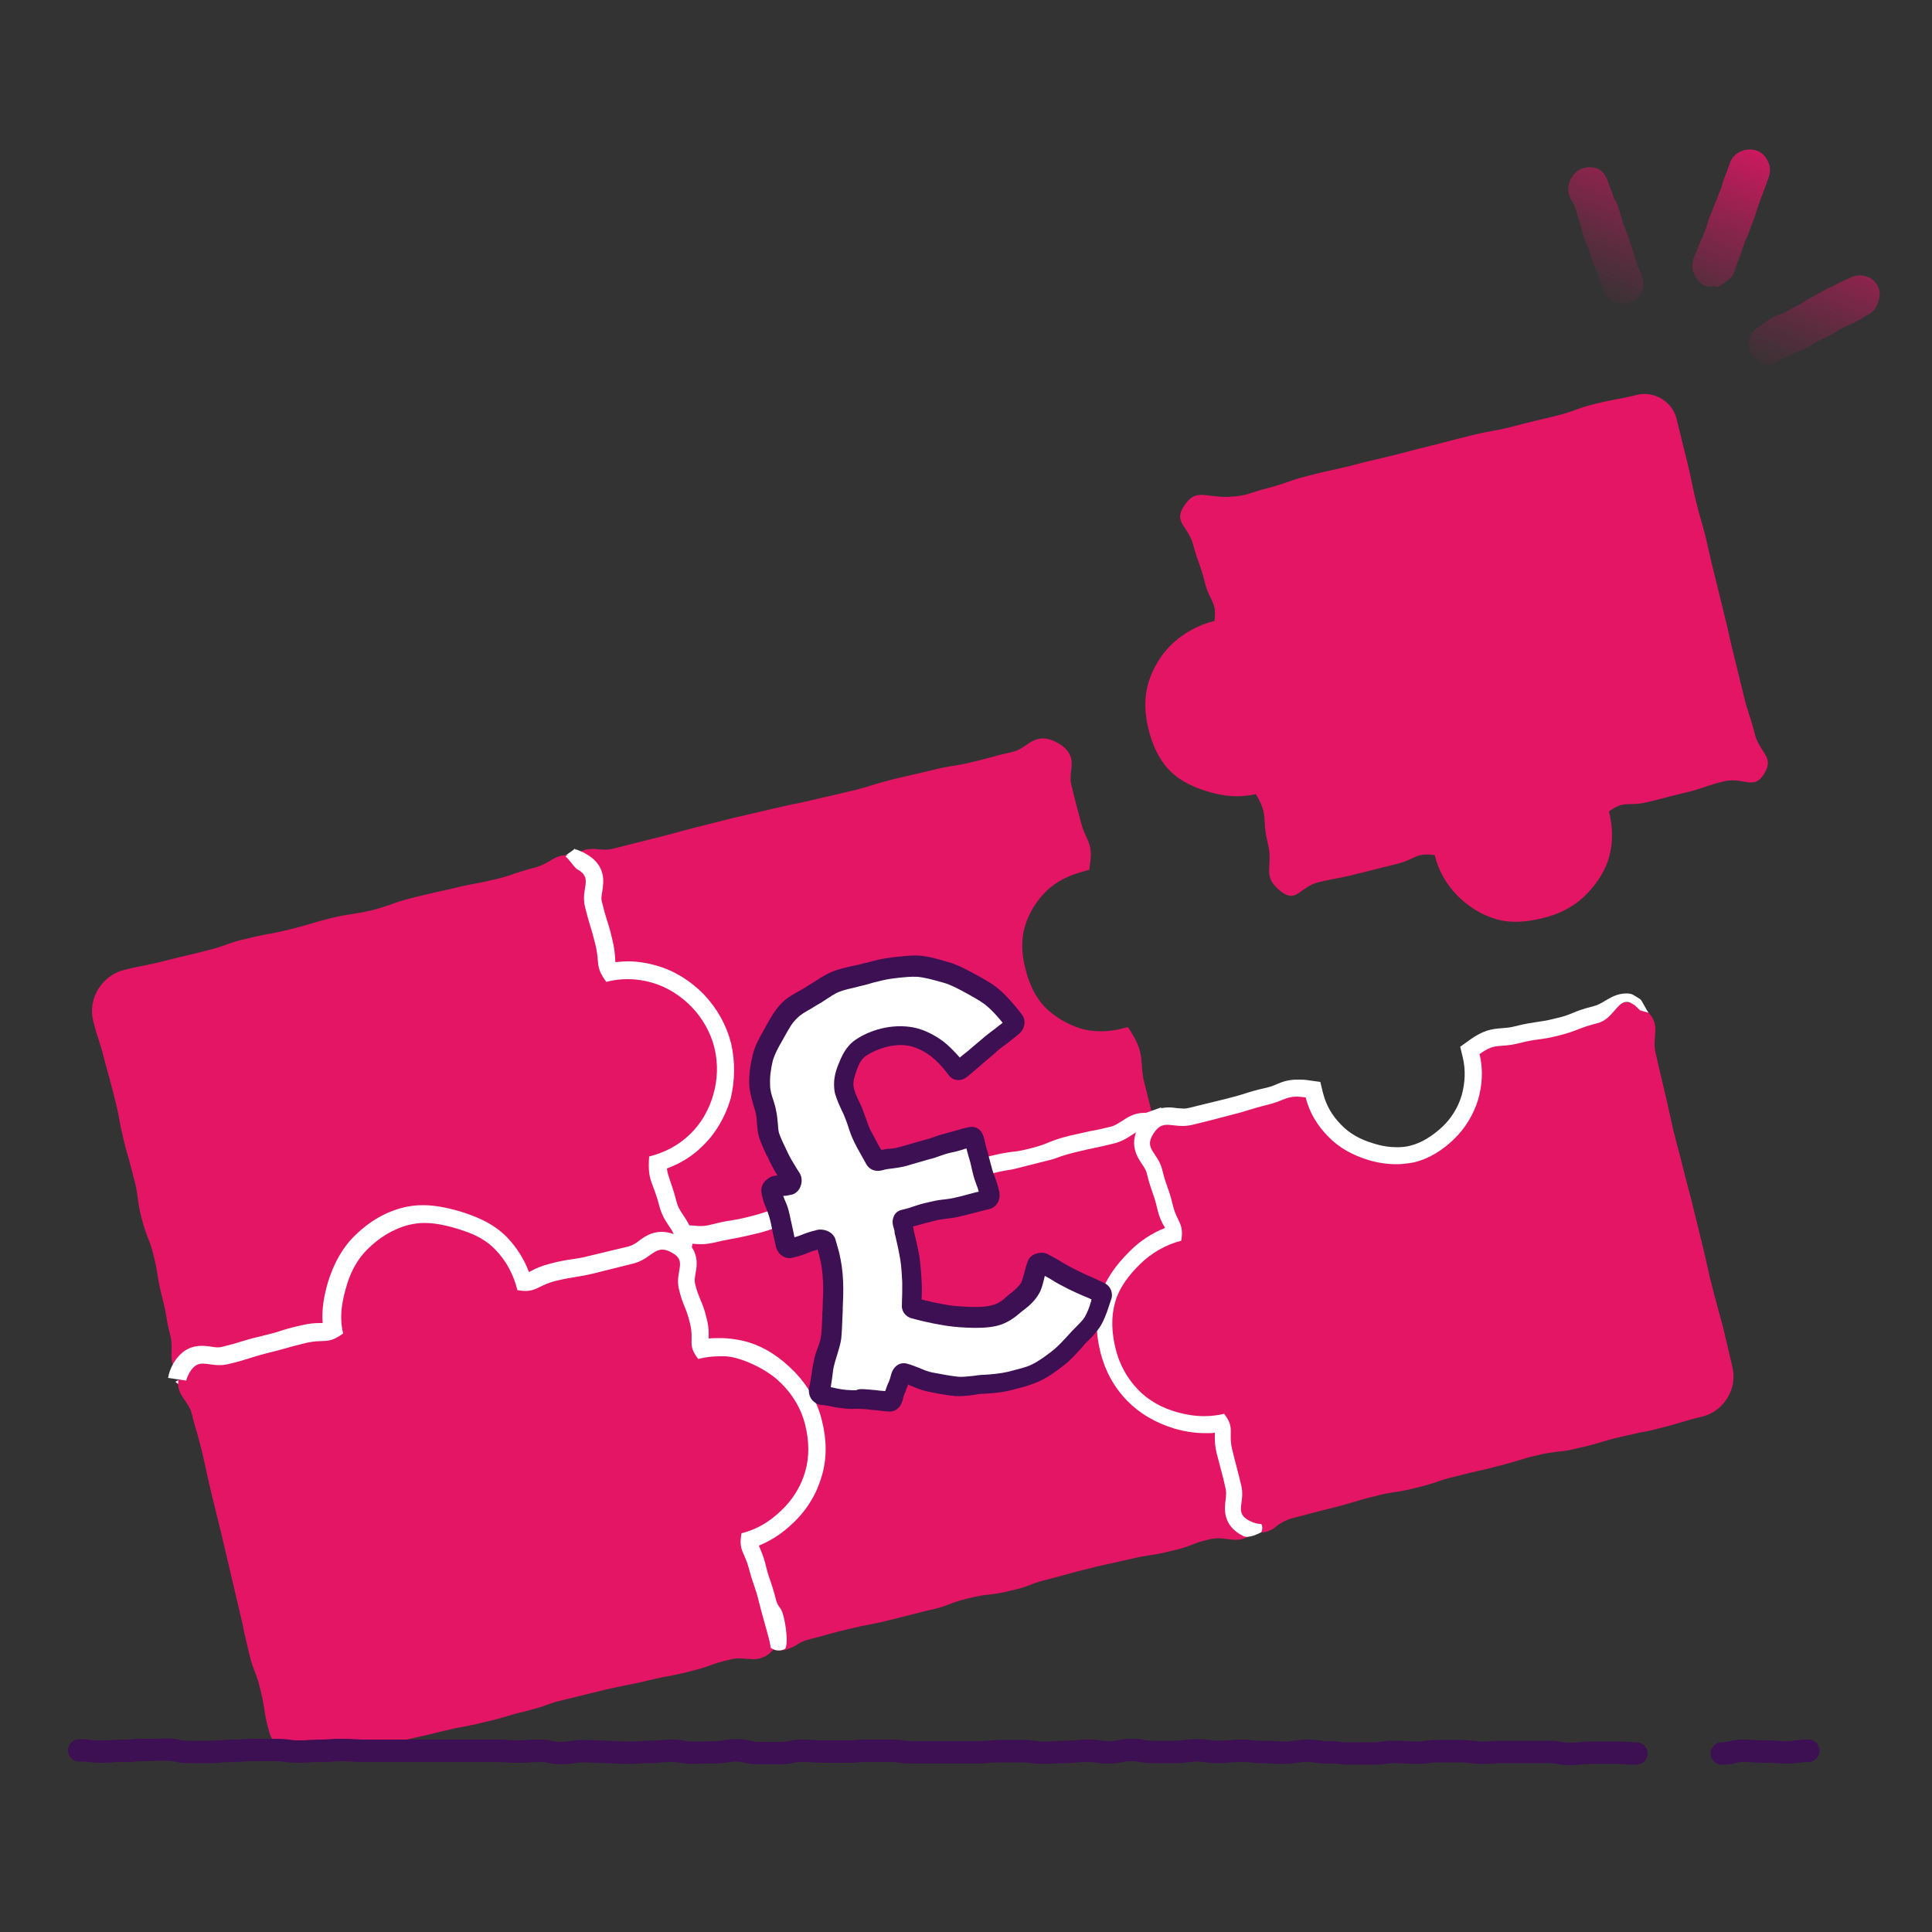 <?xml version="1.0" encoding="utf-8"?>
<!-- Generator: Adobe Illustrator 27.3.1, SVG Export Plug-In . SVG Version: 6.00 Build 0)  -->
<svg version="1.1" id="uuid-7864a75e-da5e-40e3-a8ce-ec12f3171374"
	 xmlns="http://www.w3.org/2000/svg" xmlns:xlink="http://www.w3.org/1999/xlink" x="0px" y="0px" viewBox="0 0 500 500"
	 style="enable-background:new 0 0 500 500;" xml:space="preserve">
<rect x="0" y="0" width="500" height="500" fill="#333333" stroke="none"/>
<style type="text/css">
	.st0{fill:#3C1053;}
	.st1{fill:#E51565;}
	.st2{fill:#FFFFFF;}
	.st3{fill:url(#SVGID_1_);}
	.st4{fill:url(#SVGID_00000011735968942095055130000002207069603787861649_);}
	.st5{fill:url(#SVGID_00000030485183020237681870000015991368795948423571_);}
</style>
<path class="st0" d="M445.6,456.7c-1.6,0-2.9-1.3-2.9-2.9s1.3-2.9,2.9-2.9c1,0,1.5-0.1,2.1-0.3c0.8-0.2,1.8-0.4,3.5-0.4
	c1.5,0,2.4,0.1,3.1,0.1c0.7,0.1,1.3,0.1,2.5,0.1c1.5,0,2.4,0.1,3.1,0.1c0.7,0.1,1.3,0.1,2.5,0.1c1.2,0,1.8-0.1,2.4-0.2
	c0.8-0.1,1.6-0.2,3.2-0.2s2.9,1.3,2.9,2.9s-1.3,2.9-2.9,2.9c-1.2,0-1.7,0.1-2.4,0.2c-0.8,0.1-1.6,0.2-3.2,0.2s-2.4-0.1-3.1-0.1
	c-0.7-0.1-1.3-0.1-2.5-0.1c-1.5,0-2.4-0.1-3.1-0.1c-0.7-0.1-1.3-0.1-2.5-0.1c-1,0-1.5,0.1-2.1,0.3
	C448.4,456.5,447.4,456.7,445.6,456.7L445.6,456.7z"/>
<path class="st1" d="M176.6,327.7c-1.2,0-2.5-0.4-3.9-1.2c-4-2.3-3.5-5.4-3.2-7.6c0.2-1.3,0.4-2.5,0-4c-0.6-2.4-1-3.5-1.5-4.6
	c-0.5-1.2-1-2.5-1.6-5.2c-0.6-2.6-0.9-3.9-1.1-5.2c-0.2-1.3-0.4-2.5-1.1-4.9c-0.6-2.6-0.9-3.9-1.1-5.2c-0.2-1.3-0.4-2.5-1-4.9
	c-0.6-2.5-0.9-3.7-1.3-5c-0.3-1.2-0.7-2.5-1.3-5l-2.5-10c-0.6-2.4-1-3.5-1.4-4.7c-0.5-1.2-0.9-2.5-1.6-5.2c-0.6-2.6-0.8-4-1-5.3
	c-0.2-1.3-0.3-2.4-0.9-4.8c-0.6-2.5-0.9-3.7-1.3-4.9c-0.4-1.2-0.7-2.5-1.3-5c-0.4-1.5-1.1-2.5-1.8-3.5c-1.3-1.9-2.9-4.2-0.4-8.1
	c1.6-2.6,3.4-3.7,6-3.7c0.5,0,1,0,1.5,0.1c0.5,0,1,0.1,1.6,0.1c0.9,0,1.6-0.1,2.4-0.3l10.3-2.6c2.6-0.6,3.8-1,5.1-1.3
	c1.3-0.4,2.6-0.7,5.2-1.4l10.3-2.6c2.6-0.6,3.9-0.9,5.2-1.2c1.3-0.3,2.6-0.6,5.1-1.2c2.6-0.6,4-0.9,5.3-1.2c1.3-0.2,2.6-0.5,5.1-1.1
	c2.6-0.6,3.9-0.9,5.2-1.2c1.3-0.3,2.6-0.6,5.1-1.2c2.5-0.6,3.7-1,5-1.4c1.3-0.4,2.6-0.8,5.3-1.5c2.6-0.6,3.9-0.9,5.2-1.2
	c1.3-0.3,2.6-0.6,5.1-1.2c2.7-0.7,4.1-0.9,5.4-1.1c1.3-0.2,2.5-0.4,5-1c2.6-0.6,3.8-1,5.1-1.3c1.3-0.4,2.6-0.7,5.2-1.3
	c1.6-0.4,2.6-1.1,3.6-1.8c1.2-0.8,2.5-1.7,4.3-1.7c1.2,0,2.5,0.4,3.9,1.2c4,2.3,3.7,5,3.4,7.2c-0.1,1.1-0.3,2.3,0.1,3.8
	c0.6,2.4,0.9,3.6,1.2,4.8c0.3,1.2,0.7,2.5,1.3,4.9c0.4,1.6,0.9,2.6,1.3,3.5c0.8,1.7,1.6,3.4,1,7.1l-0.2,1.5l-1.4,0.4
	c-3.9,1-7.2,2.7-9.6,5c-2.7,2.6-4.7,5.9-5.7,9.4c-0.9,3.1-0.9,6.8,0.2,10.9c1,4.1,2.7,7.4,4.9,9.7c2.5,2.6,5.9,4.6,9.4,5.7
	c1.7,0.5,3.5,0.7,5.2,0.7s3.6-0.2,5.4-0.7l1.6-0.4l0.9,1.4c2.4,3.9,2.5,5.9,2.7,8.2c0.1,1.3,0.1,2.8,0.7,5l0.7,2.8
	c0.8,3.2,1,4.3,2.2,7.9c0.9,0.4,1.5,1.2,1.6,2.4l0.2,2l-1.9,0.6c-2.8,0.8-4.3,0.9-5.7,1.1c-1.3,0.2-2.5,0.3-4.9,0.9
	c-2.5,0.6-3.7,1-4.9,1.5c-1.3,0.5-2.6,1-5.4,1.6c-2.7,0.7-4.1,0.9-5.4,1.1c-1.3,0.2-2.6,0.4-5.1,1c-2.6,0.7-4,0.9-5.3,1.2
	c-1.3,0.3-2.6,0.5-5.1,1.1c-2.5,0.6-3.6,1-4.9,1.5c-1.3,0.5-2.6,1-5.4,1.7c-2.6,0.6-3.9,1-5.2,1.3c-1.3,0.3-2.6,0.6-5.2,1.3
	c-2.6,0.6-3.9,0.9-5.3,1.2c-1.3,0.3-2.6,0.6-5.2,1.2c-2.7,0.7-4,0.9-5.4,1.2c-1.3,0.2-2.6,0.5-5.1,1.1c-2.5,0.6-3.7,1-5,1.5
	c-1.3,0.4-2.6,0.9-5.3,1.6c-2.6,0.6-3.9,1-5.2,1.3c-1.3,0.3-2.6,0.6-5.2,1.2c-2.6,0.6-3.9,0.9-5.3,1.2c-1.3,0.3-2.6,0.6-5.2,1.2
	c-1.6,0.4-2.7,1.1-3.7,1.8C179.9,326.8,178.5,327.7,176.6,327.7L176.6,327.7z"/>
<path class="st2" d="M301.4,289.6c-0.4-1.2-0.6-2.1-0.9-3l-4.2,1.5c0.4,1.3,0.8,2.9,1.7,5.4c0,0.1,0.1,0.1,0.1,0.1
	c0.1,0,0.3-0.4,0.6-0.5c0,0,0,0,0,0c0.1,0,0.3,0.7,0.2,0.7c-5.2,1.4-5.4,0.7-10.6,2c-5.2,1.3-5.1,1.9-10.3,3.2
	c-5.2,1.3-5.3,0.9-10.5,2.2c-5.2,1.3-5.3,1-10.5,2.3c-5.2,1.3-5.1,1.9-10.2,3.2c-5.2,1.3-5.2,1.2-10.4,2.5
	c-5.2,1.3-5.2,1.1-10.4,2.4c-5.2,1.3-5.3,1-10.5,2.3c-5.2,1.3-5.1,1.7-10.3,3s-5.2,1.2-10.4,2.5c-5.2,1.3-5.2,1.1-10.4,2.4
	c-4,1-5.3,3.6-7.7,3.6c-0.8,0-1.6-0.3-2.8-0.9c-4.5-2.6-0.8-5.2-2.1-10.2c-1.2-5-1.9-4.8-3.1-9.8s-0.9-5.1-2.2-10.1
	c-1.2-5-0.9-5.1-2.1-10.1c-1.2-5-1.3-5-2.6-10c-0.8-3.3-1.6-6.7-2.5-10c-1.2-5-1.8-4.9-3-9.8s-0.7-5.1-1.9-10.1
	c-1.2-5-1.4-4.9-2.6-9.9c-1.2-5-5.2-5.5-2.4-9.9c0,0,0,0,0.1-0.1l-0.7-4.9c-0.7,0.7-2.5,1.6-3.1,2.6c-3.3,5.2-0.8,8.7,0.5,10.6
	c0.6,0.9,1.1,1.6,1.4,2.8c0.6,2.6,1,3.8,1.3,5.1c0.3,1.2,0.7,2.4,1.3,4.9c0.6,2.3,0.7,3.4,0.9,4.6c0.2,1.3,0.4,2.8,1.1,5.5
	c0.7,2.7,1.2,4.2,1.7,5.4c0.4,1.2,0.8,2.2,1.4,4.4c0.6,2.5,0.9,3.7,1.2,5c0.3,1.2,0.6,2.5,1.2,5c0.6,2.5,1,3.8,1.3,5
	c0.3,1.2,0.6,2.5,1.3,4.9c0.6,2.3,0.8,3.5,1,4.7c0.2,1.3,0.5,2.7,1.1,5.3c0.6,2.4,0.8,3.5,1,4.8c0.2,1.3,0.5,2.7,1.1,5.3
	c0.7,2.8,1.2,4.2,1.7,5.5c0.4,1.1,0.8,2.1,1.4,4.4c0.3,1.1,0.1,2-0.1,3.1c-0.4,2.4-1.1,6.8,4.3,9.9c1.7,1,3.4,1.5,5,1.5
	c2.6,0,4.4-1.2,5.8-2.2c1-0.6,1.8-1.2,3-1.5c2.5-0.6,3.8-0.9,5.1-1.2c1.3-0.3,2.7-0.6,5.3-1.2c2.6-0.6,3.9-0.9,5.1-1.2
	c1.3-0.3,2.6-0.6,5.3-1.3c2.8-0.7,4.2-1.2,5.5-1.6c1.2-0.4,2.4-0.8,4.8-1.4c2.5-0.6,3.7-0.9,5-1.1c1.4-0.3,2.8-0.5,5.5-1.2
	c2.5-0.6,3.8-0.9,5.1-1.2s2.7-0.6,5.3-1.2c2.6-0.6,3.9-1,5.2-1.2c1.3-0.3,2.6-0.6,5.2-1.3c2.9-0.7,4.3-1.3,5.6-1.8
	c1.2-0.5,2.3-0.9,4.6-1.4c2.5-0.6,3.7-0.9,5-1.1c1.4-0.3,2.7-0.5,5.5-1.2c2.4-0.6,3.6-0.8,4.9-1c1.4-0.2,2.8-0.5,5.6-1.1
	c2.9-0.7,4.3-1.2,5.6-1.7c1.2-0.5,2.3-0.9,4.7-1.4c2.2-0.5,3.4-0.7,4.6-0.9c1.5-0.2,3-0.4,6-1.2c2.2-0.6,3.6-2.7,3.3-5
	C303.1,291.7,302.4,290.4,301.4,289.6L301.4,289.6z"/>
<path class="st1" d="M201.8,427.1c-1.2,0-2.5-0.4-4-1.3c-4-2.3-3.7-5-3.5-7.2c0.1-1.1,0.2-2.3-0.1-3.8c-0.6-2.5-0.9-3.7-1.3-4.9
	c-0.3-1.2-0.7-2.5-1.3-5c-0.6-2.5-0.9-3.7-1.2-5c-0.3-1.2-0.6-2.5-1.3-5c-0.6-2.6-0.9-3.9-1.1-5.2c-0.2-1.3-0.4-2.5-1-4.9
	c-0.6-2.4-1-3.5-1.4-4.7c-0.4-1.2-0.9-2.5-1.6-5.1c-0.6-2.5-0.9-3.7-1.3-4.9c-0.4-1.2-0.7-2.5-1.3-5c-0.6-2.6-0.9-3.9-1.1-5.2
	c-0.2-1.3-0.4-2.5-1-4.9c-0.6-2.5-0.9-3.7-1.3-5s-0.6-2.5-1.3-5c-0.6-2.5-1-3.7-1.3-4.9c-0.4-1.2-0.7-2.5-1.4-5
	c-0.4-1.5-1.1-2.6-1.8-3.6c-1.3-1.9-2.9-4.3-0.4-8.3c1.6-2.5,3.4-3.6,6-3.6c0.5,0,1.1,0,1.7,0.1c0.6,0,1.1,0.1,1.8,0.1
	c0.8,0,1.6-0.1,2.3-0.3c2.7-0.7,4.1-0.9,5.4-1.1c1.3-0.2,2.6-0.4,5.1-1s3.7-1,5-1.4c1.3-0.4,2.6-0.9,5.3-1.5
	c2.7-0.7,4.1-0.9,5.4-1.1c1.3-0.2,2.6-0.4,5.1-1c2.6-0.6,3.9-1,5.1-1.3c1.3-0.4,2.6-0.7,5.2-1.4c2.6-0.6,3.8-1,5.1-1.4
	c1.3-0.4,2.6-0.8,5.3-1.4c2.6-0.6,3.9-1,5.1-1.3c1.3-0.4,2.6-0.7,5.2-1.4s3.9-1,5.3-1.3c1.3-0.3,2.6-0.6,5.2-1.2
	c2.7-0.7,4.1-0.9,5.5-1.1c1.3-0.2,2.5-0.4,5-1c2.5-0.6,3.6-1.1,4.9-1.5c1.3-0.5,2.6-1,5.4-1.7c2.6-0.7,4-0.9,5.3-1.2
	c1.3-0.3,2.6-0.5,5.1-1.2c1.6-0.4,2.7-1.1,3.7-1.8c1.3-0.8,2.6-1.7,4.5-1.7c1.2,0,2.5,0.4,3.9,1.2c4,2.3,3.7,5.2,3.5,7.5
	c-0.1,1.2-0.3,2.4,0.1,4c0.6,2.5,0.9,3.8,1.2,5s0.6,2.5,1.2,5c0.6,2.6,0.9,3.9,1.1,5.2c0.2,1.3,0.4,2.5,1,4.9c0.6,2.4,1,3.6,1.3,4.9
	s0.8,2.5,1.4,5.1c0.6,2.5,0.9,3.8,1.2,5c0.3,1.2,0.6,2.5,1.2,5c0.6,2.4,1,3.6,1.3,4.9c0.4,1.2,0.7,2.5,1.4,5.1s0.9,3.8,1.1,5.1
	c0.3,1.2,0.5,2.5,1.1,4.9c0.6,2.4,1,3.5,1.4,4.7c0.4,1.2,0.9,2.5,1.5,5.1c0.6,2.4,0.6,3.9,0.6,5.1c0,1.5,0,2.4,1.1,4.6
	c0.7,1.4,1.5,2.4,2.2,3.4c1.7,2.3,3.5,4.6,0.8,8.9c-1.5,2.3-3.2,3.4-5.5,3.4c-0.8,0-1.6-0.1-2.3-0.2c-0.8-0.1-1.6-0.2-2.4-0.2
	c-0.6,0-1.2,0.1-1.9,0.2c-2.5,0.6-3.7,1-4.9,1.5c-1.3,0.5-2.6,1-5.4,1.6c-2.7,0.7-4.1,0.9-5.5,1.1c-1.3,0.2-2.6,0.4-5.1,1
	c-2.6,0.6-4,0.9-5.3,1.2c-1.3,0.3-2.6,0.5-5.1,1.2c-2.6,0.6-3.9,1-5.1,1.3c-1.3,0.4-2.6,0.7-5.2,1.4c-2.5,0.6-3.7,1-4.9,1.5
	c-1.3,0.5-2.6,1-5.4,1.6c-2.7,0.7-4.2,0.8-5.6,1c-1.3,0.1-2.5,0.3-5,0.9c-2.5,0.6-3.7,1-4.9,1.5c-1.3,0.5-2.6,1-5.4,1.6
	c-2.6,0.6-3.9,1-5.2,1.3c-1.3,0.3-2.6,0.7-5.2,1.3c-2.7,0.7-4,0.9-5.4,1.2c-1.3,0.2-2.6,0.5-5.1,1.1c-2.6,0.6-3.9,1-5.1,1.3
	c-1.3,0.4-2.6,0.7-5.2,1.4c-1.6,0.4-2.6,1-3.6,1.7C204.7,426.4,203.5,427.2,201.8,427.1L201.8,427.1z"/>
<path class="st2" d="M173.6,324.7c0.1-0.1,0.1-0.2,0.2-0.3c1.4-2.1,2.6-2.6,4.1-2.6c1,0,2.1,0.2,3.5,0.2c0.9,0,1.8-0.1,2.9-0.3
	c4.5-1.1,5.2-1,8.7-1.8l3.8-0.9c3.3-0.9,3.9-1.4,8.3-2.5c3.6-0.9,4.8-1,6.9-1.4l11.3-2.8c0.7-0.2,1.6-0.4,2.6-0.7
	c5.2-1.3,5.1-1.5,10.4-2.8c5.2-1.3,5.2-1.4,10.4-2.7c5.2-1.3,5.2-1.2,10.4-2.5c2.5-0.6,3.8-0.8,5.1-1l10.3-2.6
	c1.4-0.5,2.6-1,5.4-1.7c5.2-1.3,5.3-1.1,10.5-2.4c3.9-1,5.2-3.4,7.6-3.4c0.8,0,1.7,0.3,2.8,0.9c0,0,0,0,0.1,0l5.3-1.3
	c-0.7-0.9-1.7-1.8-3.1-2.6c-1.8-1-3.4-1.5-5-1.5l0,0c-2.5,0-4.4,1.2-5.7,2.1c-1,0.6-1.8,1.2-3,1.5c-2.5,0.6-3.8,0.9-5.1,1.1
	c-1.3,0.3-2.7,0.6-5.4,1.2c-2.9,0.7-4.4,1.3-5.6,1.8c-1.2,0.5-2.3,0.9-4.6,1.5c-2.4,0.6-3.6,0.8-4.8,0.9c-1.4,0.2-2.9,0.4-5.7,1.1
	c-2.6,0.6-3.9,0.9-5.2,1.2c-1.3,0.3-2.6,0.6-5.3,1.3c-2.7,0.7-4,1-5.3,1.4c-1.3,0.4-2.5,0.7-5.1,1.3c-2.7,0.7-4,1.1-5.3,1.4
	c-1.3,0.4-2.5,0.7-5,1.3c-2.6,0.7-4,1-5.3,1.4c-1.3,0.4-2.5,0.7-5.1,1.3c-2.4,0.6-3.6,0.8-4.9,1c-1.4,0.2-2.8,0.5-5.6,1.1
	c-2.8,0.7-4.1,1.1-5.5,1.6c-1.2,0.4-2.4,0.8-4.8,1.4c-2.4,0.6-3.6,0.8-4.9,1c-1.4,0.2-2.8,0.5-5.6,1.2c-0.6,0.1-1.1,0.2-1.8,0.2
	c-0.5,0-1.1,0-1.6-0.1c-0.6,0-1.2-0.1-1.9-0.1c-3.3,0-5.9,1.5-7.9,4.7c-0.9,1.5-1.4,2.8-1.6,4L173.6,324.7L173.6,324.7z"/>
<path class="st1" d="M52.4,358.3c-1.3,0-2.6-0.4-4.2-1.4c-4-2.4-3.9-5-3.8-7.3c0-1.1,0.1-2.3-0.3-3.9c-0.7-2.6-0.9-4-1.1-5.3
	c-0.2-1.3-0.5-2.5-1.1-5c-0.7-2.6-0.9-4-1.1-5.3c-0.2-1.3-0.4-2.5-1-5c-0.6-2.4-1-3.5-1.5-4.7c-0.5-1.3-1-2.6-1.7-5.3
	c-0.7-2.7-0.8-4-1-5.4c-0.2-1.3-0.3-2.5-1-4.9c-0.6-2.5-1-3.7-1.3-5c-0.4-1.3-0.8-2.6-1.4-5.2c-0.6-2.6-0.9-4-1.1-5.3
	c-0.2-1.3-0.5-2.5-1.1-5c-0.6-2.5-1-3.7-1.3-5c-0.4-1.3-0.7-2.6-1.4-5.1c-0.6-2.5-1-3.6-1.4-4.9c-0.4-1.3-0.9-2.6-1.5-5.2
	c-1.4-5.7,2.3-11.7,8.1-13.1c2.7-0.7,4.1-0.9,5.5-1.2c1.3-0.3,2.6-0.5,5.2-1.2c2.7-0.7,4-1,5.3-1.3c1.3-0.3,2.7-0.6,5.3-1.3
	c2.5-0.6,3.8-1.1,5-1.5c1.3-0.5,2.7-1,5.5-1.6c2.7-0.7,4.1-0.9,5.5-1.2c1.3-0.2,2.6-0.5,5.2-1.1c2.6-0.6,3.8-1,5.2-1.4
	c1.3-0.4,2.7-0.8,5.4-1.5c2.8-0.7,4.2-0.9,5.6-1.1c1.3-0.2,2.6-0.4,5.2-1c2.5-0.6,3.7-1.1,5-1.5c1.3-0.5,2.7-1,5.5-1.7
	c2.7-0.7,4-1,5.4-1.3c1.3-0.3,2.6-0.6,5.3-1.2c2.7-0.7,4.1-0.9,5.5-1.2c1.3-0.2,2.6-0.5,5.2-1.1c2.6-0.6,3.8-1,5.1-1.5
	c1.3-0.4,2.7-0.9,5.4-1.6c1.6-0.4,2.7-1.1,3.8-1.7c1.3-0.8,2.6-1.5,4.4-1.5c1.3,0,2.6,0.4,4.1,1.2c4.1,2.2,3.6,5.2,3.3,7.3
	c-0.2,1.2-0.4,2.4,0,3.9c0.6,2.4,0.9,3.6,1.3,4.8s0.8,2.5,1.4,5c0.5,1.9,0.6,3.2,0.7,4.3c0.1,1.3,0.2,2.1,1,3.3
	c1.5-0.3,3.1-0.4,4.6-0.4c2.3,0,4.6,0.3,6.8,1c4.1,1.2,8.2,3.7,11.3,6.9c3.2,3.3,5.4,7.3,6.4,11.6c1.1,4.3,1,8.9-0.3,13.3
	c-1.3,4.4-3.7,8.4-6.8,11.4c-2.7,2.6-6,4.5-9.8,5.7c-0.1,2.6,0.3,3.6,1,5.5c0.4,1.2,1,2.7,1.6,5c0.5,2.1,1.4,3.3,2.2,4.6
	c1.4,2.2,3.1,4.6,0.8,9.4c-1.3,2.7-3.1,4-5.6,4c-0.7,0-1.3-0.1-1.9-0.2c-0.7-0.1-1.4-0.2-2.1-0.2s-1.4,0.1-2,0.2
	c-2.6,0.6-3.8,1-5.1,1.4c-1.3,0.4-2.6,0.8-5.3,1.5c-2.6,0.6-3.9,1-5.2,1.3c-1.3,0.3-2.6,0.6-5.2,1.3s-4,0.9-5.3,1.2
	c-1.3,0.3-2.6,0.5-5.1,1.2c-2.6,0.6-3.8,1-5.1,1.4c-1.3,0.4-2.6,0.8-5.3,1.5c-2.6,0.6-3.9,1-5.2,1.3c-1.3,0.3-2.6,0.6-5.2,1.2
	c-2.7,0.7-4.1,0.9-5.5,1.1c-1.3,0.2-2.6,0.4-5,1c-2.5,0.6-3.7,1-5,1.4c-1.3,0.4-2.6,0.8-5.3,1.5c-2.6,0.6-3.9,1-5.1,1.3
	c-1.3,0.4-2.6,0.7-5.2,1.4c-2.6,0.6-3.9,1-5.2,1.3c-1.3,0.3-2.6,0.6-5.2,1.3c-2.5,0.6-3.8,1-5.1,1.4s-2.6,0.8-5.3,1.5
	c-1.6,0.4-2.6,1-3.6,1.6C55.3,357.6,54.1,358.3,52.4,358.3L52.4,358.3z"/>
<path class="st2" d="M189.2,270c-1.2-4.7-3.6-9-7-12.6c-3.5-3.6-7.7-6.2-12.3-7.5c-2.4-0.7-4.9-1.1-7.4-1.1c-1.1,0-2.1,0.1-3.2,0.2
	c-0.1-0.3-0.1-0.6-0.1-1.1c-0.1-1.1-0.2-2.6-0.7-4.6c-0.6-2.6-1-3.9-1.4-5.1c-0.4-1.2-0.7-2.3-1.3-4.7c-0.3-1-0.1-1.9,0.1-3
	c0.3-2.1,1.1-6.6-4.4-9.6c-0.9-0.5-1.8-0.9-2.6-1.1l-2.6,1.9c0.6,0.1,2.3,2.8,3,3.2c4.4,2.4,0.9,4.9,2.1,9.8s1.5,4.9,2.7,9.8
	s-0.2,5.5,2.8,9.6c1.9-0.5,3.8-0.7,5.6-0.7c2.1,0,4.1,0.3,6.2,0.9c3.9,1.1,7.5,3.4,10.3,6.3c2.7,2.8,4.9,6.5,5.9,10.6
	s0.8,8.3-0.3,12.1c-1.1,3.9-3.2,7.6-6.2,10.4c-2.8,2.7-6.4,4.6-10.4,5.6c-0.5,6.5,1,6.4,2.6,12.7c1.6,6.3,6,6.6,3.2,12.5
	c-1,2.2-2.1,2.7-3.5,2.7c-1.1,0-2.4-0.3-4.1-0.3c-0.8,0-1.6,0.1-2.6,0.3c-5.2,1.3-5.1,1.5-10.4,2.8c-5.2,1.3-5.2,1.3-10.4,2.5
	c-5.2,1.3-5.2,1.1-10.4,2.4c-5.2,1.3-5.1,1.6-10.3,2.9c-5.2,1.3-5.2,1.2-10.4,2.5c-5.2,1.3-5.3,0.7-10.5,2
	c-5.2,1.3-5.1,1.6-10.3,2.9s-5.2,1.4-10.4,2.7c-5.2,1.3-5.2,1.3-10.4,2.5c-5.2,1.3-5.1,1.6-10.3,2.9c-3.8,0.9-5.1,2.9-7.2,2.9
	c-0.8,0-1.7-0.3-2.9-1l-4.3,2.4c0.5,0.5,1.2,0.9,1.9,1.4c1.9,1.1,3.6,1.7,5.3,1.7c2.3,0,4-1,5.3-1.7c1-0.5,1.8-1,3-1.3
	c2.7-0.7,4.1-1.1,5.4-1.5c1.3-0.4,2.4-0.8,4.9-1.4c2.6-0.6,3.9-1,5.2-1.3c1.3-0.3,2.6-0.6,5.2-1.3c2.7-0.6,4-1,5.3-1.4
	c1.3-0.4,2.5-0.7,5.1-1.3c2.7-0.7,4.1-1.1,5.4-1.5c1.2-0.4,2.4-0.8,4.9-1.4c2.4-0.6,3.6-0.8,4.8-0.9c1.4-0.2,2.9-0.4,5.7-1.1
	c2.6-0.6,3.9-0.9,5.2-1.2c1.3-0.3,2.6-0.6,5.3-1.3c2.7-0.7,4.1-1.1,5.4-1.5c1.3-0.4,2.5-0.8,4.9-1.4c2.5-0.6,3.8-0.9,5.1-1.2
	c1.3-0.3,2.7-0.6,5.4-1.2c2.6-0.6,3.9-1,5.2-1.3c1.3-0.3,2.6-0.6,5.2-1.3c2.7-0.7,4.1-1.1,5.4-1.5c1.3-0.4,2.5-0.7,4.9-1.4
	c0.5-0.1,1-0.2,1.5-0.2c0.6,0,1.2,0.1,1.8,0.1c0.7,0.1,1.4,0.2,2.2,0.2c3.4,0,5.9-1.8,7.6-5.2c2.8-5.9,0.6-9.2-1-11.6
	c-0.8-1.2-1.5-2.2-1.9-3.9c-0.6-2.4-1.2-4-1.6-5.2c-0.4-1.2-0.7-2-0.8-3.1c3.5-1.3,6.6-3.2,9.1-5.7c3.4-3.2,6-7.6,7.4-12.4
	C190.2,279.7,190.3,274.7,189.2,270L189.2,270z"/>
<path class="st1" d="M79.9,455.6c-5,0-9.3-3.3-10.4-8c-0.7-2.6-0.9-4-1.1-5.3c-0.2-1.3-0.4-2.5-1-5c-0.6-2.4-1-3.6-1.5-4.8
	c-0.5-1.3-1-2.6-1.6-5.3c-0.6-2.6-0.9-3.9-1.2-5.2c-0.2-1.3-0.5-2.5-1.1-5c-0.6-2.6-0.9-3.9-1.2-5.1c-0.3-1.3-0.6-2.5-1.2-5.1
	c-0.6-2.6-0.9-3.8-1.2-5.1c-0.3-1.3-0.6-2.5-1.2-5.1l-2.5-10.2c-0.6-2.6-0.9-3.9-1.2-5.2c-0.3-1.3-0.5-2.5-1.1-5
	c-0.6-2.5-1-3.7-1.3-5c-0.4-1.3-0.8-2.6-1.4-5.1c-0.4-1.6-1.1-2.6-1.8-3.6c-1.3-1.9-3-4.2-0.6-8.2c1.4-2.4,3.1-3.4,5.4-3.4
	c0.7,0,1.4,0.1,2.1,0.2c0.7,0.1,1.4,0.2,2.2,0.2c0.6,0,1.2-0.1,1.8-0.2c2.4-0.6,3.6-1,4.8-1.3s2.5-0.8,5.1-1.4
	c2.5-0.6,3.7-1,4.9-1.3c1.3-0.4,2.5-0.7,5.1-1.3c2.1-0.5,3.6-0.6,4.7-0.6c1.2,0,2-0.1,3.2-0.8c-0.7-4.2,0.1-8,1-11.2
	c1.4-4.7,3.5-8.5,6.5-11.4c3.5-3.4,7.4-5.6,11.5-6.6c1.4-0.4,3-0.5,4.6-0.5c3.3,0,6.5,0.8,8.6,1.4c3.3,1,8.1,2.6,11.6,6.3
	c2.6,2.7,4.5,6,5.7,9.9c0.1,0,0.2,0,0.3,0c1.2,0,1.7-0.3,2.8-0.8c1.1-0.5,2.4-1.2,4.5-1.7c2.6-0.6,3.9-0.9,5.3-1
	c1.3-0.2,2.4-0.4,4.9-1l10-2.5c1.5-0.4,2.5-1.1,3.5-1.8c1.2-0.9,2.6-1.8,4.5-1.8c1.1,0,2.3,0.3,3.6,1c3.9,2.1,3.4,5.2,3,7.2
	c-0.2,1.2-0.4,2.3-0.1,3.7c0.5,2.1,0.9,3.1,1.4,4.2c0.5,1.2,1,2.4,1.6,4.8c0.5,2.1,0.5,3.5,0.5,4.6c0,1,0,1.6,0.5,2.5
	c1.5-0.3,3.1-0.4,4.6-0.4c2.3,0,4.6,0.3,6.9,1c3.8,1.1,7.4,3.5,11,7.2c3.2,3.3,5.3,7.1,6.4,11.3c1.2,4.7,1.2,9.1,0,13.1
	c-1.2,4.2-3.6,8.1-6.9,11.2c-3,2.9-6.2,4.8-9.8,6c-0.1,1.3,0.2,1.9,0.6,2.9c0.4,0.9,0.9,2.1,1.4,3.9c0.5,2.2,0.9,3.2,1.3,4.3
	c0.4,1.1,0.8,2.3,1.4,4.7c0.3,1.3,0.9,2.3,1.5,3.2c1.1,1.8,2.7,4.2,0.1,7.9c-1.7,2.3-3.5,3.4-5.9,3.4l0,0c-0.6,0-1.2-0.1-1.9-0.1
	c-0.6-0.1-1.3-0.1-2-0.1c-0.8,0-1.5,0.1-2.2,0.3c-2.6,0.6-3.8,1-5.1,1.5c-1.3,0.5-2.7,0.9-5.4,1.6c-2.7,0.7-4.1,0.9-5.5,1.2
	c-1.4,0.2-2.6,0.5-5.2,1.1c-2.7,0.7-4.1,0.9-5.5,1.2s-2.6,0.5-5.2,1.1l-10.6,2.6c-2.6,0.6-3.8,1-5.1,1.5c-1.3,0.5-2.7,0.9-5.4,1.6
	c-2.6,0.6-3.9,1-5.2,1.4c-1.3,0.4-2.7,0.8-5.4,1.4c-2.7,0.7-4.1,0.9-5.5,1.2c-1.3,0.2-2.6,0.5-5.2,1.1c-2.7,0.7-4,1-5.4,1.3
	c-1.3,0.3-2.6,0.6-5.3,1.2c-2.6,0.6-3.8,1-5.2,1.4c-1.3,0.4-2.7,0.8-5.4,1.5c-2.7,0.7-4,1-5.4,1.2c-1.3,0.3-2.6,0.6-5.2,1.2
	C81.6,455.5,80.8,455.6,79.9,455.6L79.9,455.6z"/>
<path class="st2" d="M48.2,357.3c0.1-0.6,0.4-1.2,0.8-2c1.1-1.9,2.2-2.4,3.5-2.4c1.2,0,2.6,0.4,4.3,0.4c0.7,0,1.5-0.1,2.4-0.3
	c5-1.2,4.9-1.5,9.9-2.8c5-1.2,4.9-1.4,9.9-2.6c5-1.2,5.7,0.5,9.8-2.5c-1.1-4.6-0.2-8.8,1.1-13c1-3.2,2.7-6.3,5.1-8.7
	c2.9-2.9,6.5-5.3,10.8-6.4c1.3-0.3,2.7-0.5,4-0.5c3.6,0,7.2,1,10.4,2.1c3,1,5.8,2.5,8,4.8c2.8,2.9,4.7,6.4,5.7,10.5
	c0.8,0.1,1.4,0.2,2,0.2c3.1,0,3.6-1.5,7.9-2.6c5-1.2,5.1-0.8,10.1-2c3.3-0.8,6.7-1.7,10-2.5c3.9-1,5.1-3.6,7.5-3.6
	c0.7,0,1.5,0.2,2.5,0.8c4.1,2.2,0.7,4.8,1.8,9.4s1.8,4.4,2.9,9c1.1,4.6-0.8,5.4,2.1,9.1c1.9-0.5,3.8-0.7,5.6-0.7c0.5,0,1,0,1.5,0
	c4.2,0.3,10.1,3.2,13.3,6c3.5,3.1,6.1,7,7.3,11.8c1,4.1,1.1,8.2,0,12c-1.1,3.9-3.3,7.4-6.3,10.2c-2.8,2.7-6.1,4.8-10.2,5.8
	c-0.8,4.6,0.7,4.6,1.9,9.1s1.6,4.5,2.7,9c1,4.1,3.1,10.7,2.9,11.5l0.3,0.2c0.8,0.5,1.8,0.7,2.8,0.4l0.6-0.2c1.2-1.1,0-9-1.1-10.5
	c-0.5-0.6-0.9-1.3-1.1-2c-0.7-2.8-1.2-4.2-1.6-5.4c-0.4-1.1-0.7-2-1.2-4.1c-0.5-2-1.1-3.3-1.5-4.3c-0.1-0.2-0.2-0.4-0.2-0.5
	c3.2-1.3,6.1-3.2,8.9-5.9c3.6-3.4,6.1-7.6,7.4-12.2c1.3-4.4,1.3-9.2,0-14.3c-1.1-4.6-3.5-8.8-6.9-12.4c-3.9-4-7.8-6.5-12-7.8
	c-2.4-0.7-5-1.1-7.5-1.1c-0.9,0-1.9,0-2.9,0.1c0-1.2,0.1-2.8-0.5-5.1c-0.6-2.6-1.2-3.9-1.7-5.1c-0.4-1-0.8-1.9-1.3-3.9
	c-0.2-0.8-0.1-1.5,0.1-2.7c0.4-2.1,1.2-6.6-4.1-9.5c-1.6-0.9-3.2-1.3-4.7-1.3c-2.6,0-4.5,1.3-5.8,2.3c-0.9,0.7-1.7,1.2-2.8,1.5
	c-2.5,0.6-3.8,0.9-5,1.2c-1.2,0.3-2.5,0.6-5,1.2c-2.3,0.6-3.4,0.7-4.6,0.9c-1.4,0.2-2.8,0.4-5.5,1.1c-2.4,0.6-3.9,1.3-5,1.9
	c-0.2,0.1-0.4,0.2-0.6,0.3c-1.3-3.4-3.2-6.4-5.6-8.9c-3.8-4-9-5.8-12.6-6.9c-2.2-0.6-5.6-1.5-9.2-1.5l0,0c-1.8,0-3.5,0.2-5.1,0.6
	c-4.5,1.1-8.7,3.5-12.5,7.2c-3.2,3.1-5.6,7.3-7.1,12.4c-0.8,2.8-1.6,6.4-1.3,10.3c-0.2,0-0.5,0-0.8,0c-1.2,0-2.8,0.1-5.2,0.7
	c-2.6,0.6-3.9,1-5.1,1.4c-1.2,0.4-2.4,0.7-4.8,1.3c-2.6,0.6-3.9,1-5.2,1.4c-1.2,0.4-2.3,0.7-4.7,1.3c-0.4,0.1-0.8,0.2-1.3,0.2
	c-0.6,0-1.2-0.1-1.8-0.2c-0.7-0.1-1.5-0.2-2.4-0.2c-3.1,0-5.5,1.5-7.3,4.5c-0.8,1.4-1.2,2.6-1.4,3.8L48.2,357.3L48.2,357.3z"/>
<path class="st1" d="M306.4,131c-2.8,4.2,1.1,5.1,2.4,10s1.8,4.8,3,9.7s3.2,5,2.5,10c-4.1,1-7.9,3.1-10.8,5.8s-5.1,6.3-6.3,10.2
	c-1.1,3.8-1,7.8,0,11.9c1,4.1,2.7,7.9,5.4,10.7c2.8,2.9,6.6,4.6,10.5,5.7c3.8,1.1,7.8,1.5,11.9,0.5c3.4,5.6,1.5,6.4,3.1,12.7
	s-1.8,8.4,3.4,12.5c4.1,3.2,4.8-1.2,9.8-2.4s5.1-0.9,10.1-2.2c3.3-0.8,6.7-1.7,10-2.5c5-1.2,4.8-3,9.9-2.3c1,4.1,3,7.5,5.7,10.3
	c2.8,2.9,6.4,5.2,10.3,6.3c3.8,1.1,7.9,0.7,12-0.3s7.7-2.8,10.6-5.5c2.9-2.8,5.4-6.3,6.5-10.2c1.1-3.8,1-7.9,0-11.9
	c4.1-3,4.9-1.2,9.9-2.4s5-1.3,10-2.5c5-1.2,4.9-1.7,9.9-2.9c5-1.2,7.7,2.5,10.4-2c2.7-4.5-1.3-5.3-2.5-10.4c-1.3-5.1-1.7-5-2.9-10.1
	c-0.8-3.4-1.7-6.8-2.5-10.2c-1.3-5.1-1.1-5.1-2.4-10.2c-0.8-3.4-1.7-6.8-2.5-10.2c-1.3-5.1-1.2-5.1-2.4-10.2
	c-1.3-5.1-1.5-5-2.7-10.1s-1-5.2-2.3-10.2c-0.8-3.4-1.7-6.8-2.5-10.2c-1.1-4.5-5.8-7.3-10.3-6.2c-5.3,1.3-5.4,1-10.7,2.3
	c-5.3,1.3-5.2,1.9-10.5,3.2s-5.3,1.2-10.6,2.6s-5.4,1-10.7,2.3c-5.3,1.3-5.3,1.4-10.6,2.7c-5.3,1.3-5.3,1.4-10.6,2.7
	s-5.3,1.2-10.6,2.6c-5.3,1.3-5.3,1.1-10.6,2.5c-5.3,1.3-5.2,1.8-10.5,3.2c-5.3,1.3-5.2,2.1-10.7,2.3
	C311.3,128.6,309.4,126.4,306.4,131L306.4,131z"/>
<path class="st1" d="M326.3,396.6c-1.2,0-2.5-0.4-3.9-1.1c-4-2-3.6-5-3.3-7.1c0.2-1.2,0.3-2.3,0-3.6c-0.6-2.3-0.9-3.4-1.1-4.5
	c-0.3-1.1-0.6-2.3-1.2-4.6c-0.5-2.1-0.5-3.5-0.5-4.7c0-1.1,0-1.7-0.5-2.6c-1.4,0.2-2.8,0.4-4.2,0.4c-2.5,0-5-0.4-7.5-1.1
	c-4.5-1.3-8.3-3.5-11.3-6.6c-3.1-3.2-5.2-7.1-6.3-11.5c-1.2-4.8-1.2-9.3-0.1-13.2c1.1-3.8,3.5-7.4,7.2-11c2.9-2.8,6.4-4.9,10.1-6.1
	c0-1.1-0.2-1.7-0.8-2.8c-0.5-1-1.1-2.2-1.6-4.2c-0.5-2.2-0.9-3.2-1.3-4.3c-0.4-1.1-0.8-2.3-1.4-4.7c-0.3-1.4-1-2.3-1.6-3.2
	c-1.2-1.8-2.8-4.2-0.4-7.9c1.5-2.2,3.2-3.3,5.5-3.3c0.7,0,1.3,0.1,2,0.2c0.6,0.1,1.3,0.2,2,0.2s1.3-0.1,1.9-0.2
	c2.5-0.6,3.7-0.9,4.9-1.2c1.2-0.3,2.4-0.6,4.9-1.2c2.4-0.6,3.5-0.9,4.7-1.3s2.5-0.8,5-1.4c1.5-0.4,2.5-0.8,3.4-1.1
	c1.3-0.5,2.6-1,4.6-1c0.8,0,1.7,0.1,2.7,0.2l1.5,0.2l0.4,1.4c0.9,3.4,2.7,6.5,5.3,9.2c2.4,2.5,5.6,4.3,9.3,5.4c2.4,0.7,4.6,1,6.7,1
	c1.4,0,2.8-0.2,4-0.5c3.2-0.8,6.4-2.6,9.3-5.5c2.6-2.5,4.6-5.7,5.6-9.1c1.1-3.6,1.2-7.2,0.4-10.7l-0.4-1.5l1.2-0.9
	c3.2-2.3,5-2.4,7-2.6c1-0.1,2.2-0.1,3.9-0.6c2.7-0.7,4.1-0.9,5.4-1c1.3-0.2,2.5-0.3,4.9-1c2.4-0.6,3.6-1,4.8-1.5
	c1.3-0.5,2.6-1,5.3-1.7c1.5-0.4,2.6-1,3.6-1.7c1.3-0.8,2.6-1.6,4.4-1.6c1.3,0,2.6,0.4,4,1.3c4,2.4,3.7,5.3,3.5,7.5
	c-0.1,1.2-0.2,2.5,0.1,4c0.6,2.6,0.9,3.9,1.2,5.2c0.3,1.3,0.6,2.5,1.2,5.1c0.6,2.6,0.9,3.9,1.2,5.2c0.3,1.3,0.5,2.5,1.1,5
	c0.6,2.5,1,3.8,1.3,5c0.3,1.3,0.7,2.5,1.3,5.1c0.6,2.5,1,3.8,1.3,5c0.3,1.3,0.7,2.5,1.3,5.1l2.5,10.2c0.6,2.6,0.9,3.9,1.2,5.2
	c0.3,1.3,0.5,2.5,1.2,5c0.6,2.5,1,3.7,1.3,5c0.4,1.3,0.7,2.6,1.4,5.1c0.6,2.5,0.9,3.8,1.2,5.1c0.3,1.3,0.6,2.5,1.2,5.1
	c0.7,2.8,0.3,5.6-1.2,8.1c-1.5,2.5-3.8,4.2-6.5,4.9c-2.6,0.6-3.9,1-5.2,1.4c-1.3,0.4-2.7,0.8-5.4,1.5c-2.7,0.7-4,1-5.4,1.2
	c-1.3,0.3-2.6,0.6-5.3,1.2c-2.6,0.6-3.9,1-5.2,1.4c-1.3,0.4-2.7,0.8-5.4,1.4c-2.8,0.7-4.2,0.9-5.7,1c-1.3,0.2-2.6,0.3-5.1,0.9
	c-2.6,0.6-3.8,1-5.1,1.4c-1.3,0.4-2.7,0.8-5.4,1.5c-2.7,0.7-4,1-5.4,1.3c-1.3,0.3-2.6,0.6-5.3,1.3c-2.6,0.6-3.8,1-5.1,1.5
	c-1.3,0.4-2.7,0.9-5.4,1.5c-2.7,0.7-4.1,0.9-5.5,1.1c-1.4,0.2-2.6,0.4-5.2,1.1c-2.6,0.6-3.8,1-5.1,1.4s-2.7,0.8-5.4,1.5
	c-2.6,0.6-3.9,1-5.2,1.3c-1.3,0.4-2.7,0.7-5.3,1.4c-1.6,0.4-2.8,1.1-3.8,1.8C329.6,395.7,328.2,396.6,326.3,396.6L326.3,396.6
	L326.3,396.6z"/>
<path class="st2" d="M326.3,396.6c0.5-0.3,0.5-2.2,0-2.2c-0.8,0-1.7-0.2-2.9-0.8c-4.2-2.1-1-4.7-2.2-9.3c-1.1-4.6-1.2-4.6-2.3-9.1
	c-1.1-4.6,0.8-5.6-2.1-9.3c-1.7,0.4-3.5,0.6-5.2,0.6c-2.4,0-4.7-0.4-6.9-1c-3.9-1.1-7.5-3-10.3-6c-2.7-2.8-4.7-6.4-5.7-10.5
	s-1.2-8.2-0.1-12c1.1-3.9,3.7-7.2,6.6-10c2.8-2.7,6.5-4.9,10.5-5.9c0.8-4.6-1.1-4.7-2.2-9.3c-1.1-4.6-1.6-4.5-2.7-9
	c-1.1-4.6-4.9-5.4-2.3-9.4c1.2-1.9,2.3-2.3,3.6-2.3c1.1,0,2.4,0.3,4,0.3c0.7,0,1.6-0.1,2.5-0.3c4.9-1.2,4.9-1.2,9.8-2.5
	c4.9-1.2,4.8-1.5,9.7-2.7c4-1,4.7-2.1,7.5-2.1c0.6,0,1.4,0.1,2.3,0.2c1,4,3.1,7.4,5.9,10.2c2.8,2.9,6.4,4.8,10.3,6
	c2.3,0.7,4.8,1.1,7.3,1.1c1.5,0,3-0.2,4.6-0.5c4.1-1,7.5-3.3,10.3-6c2.9-2.8,5-6.3,6.2-10.1c1.1-3.8,1.4-7.8,0.4-11.9
	c4.3-3.1,5-1.5,10.1-2.8c5.1-1.3,5.2-0.7,10.4-2c5.1-1.3,4.9-1.9,10-3.2c3.8-0.9,5.1-5.5,7.5-5.5c0.8,0,0.9,0.1,2.1,0.8
	c0,0,1.5,1.4,1.5,1.4l2.2,0.6c-0.5-0.4-1.7-3.1-2.2-3.5c-1.8-1.1-2-1.5-3.6-1.5c-2.4,0-4.1,1.1-5.5,1.9c-1,0.6-1.8,1.1-3,1.4
	c-2.8,0.7-4.3,1.3-5.5,1.8c-1.2,0.5-2.2,0.9-4.5,1.4c-2.3,0.6-3.5,0.7-4.7,0.9c-1.3,0.2-2.9,0.4-5.6,1.1c-1.5,0.4-2.5,0.4-3.5,0.5
	c-2.6,0.2-4.7,0.5-8.2,3l-2.5,1.8l0.7,2.9c0.7,3.1,0.6,6.3-0.3,9.6c-0.9,3.1-2.6,5.9-5,8.2c-2.7,2.5-5.5,4.2-8.3,4.9
	c-1.1,0.3-2.3,0.4-3.5,0.4c-1.9,0-3.9-0.3-6.1-1c-3.4-1-6.2-2.6-8.3-4.8c-2.4-2.4-3.9-5.1-4.7-8.2l-0.7-2.9l-2.9-0.4
	c-1.1-0.2-2.1-0.2-3-0.2c-2.5,0-4,0.6-5.4,1.2c-0.9,0.4-1.7,0.7-3.1,1c-2.6,0.6-3.9,1-5.1,1.4c-1.2,0.4-2.3,0.7-4.6,1.3
	c-2.5,0.6-3.7,0.9-4.9,1.2c-1.2,0.3-2.4,0.6-4.9,1.2c-0.5,0.1-0.9,0.2-1.4,0.2c-0.6,0-1.1-0.1-1.7-0.1c-0.7-0.1-1.4-0.2-2.2-0.2
	c-3.1,0-5.5,1.4-7.4,4.3c-3.2,4.9-0.8,8.5,0.4,10.3c0.6,0.9,1.1,1.6,1.3,2.5c0.6,2.5,1.1,3.8,1.5,5c0.4,1.1,0.7,2,1.2,4.1
	c0.5,2.2,1.2,3.6,1.8,4.6c0.1,0.1,0.1,0.2,0.2,0.4c-3.3,1.3-6.4,3.3-9,5.9c-4,3.9-6.6,7.8-7.8,12c-1.2,4.3-1.2,9.1,0.1,14.3
	c1.2,4.8,3.5,9,6.9,12.5c3.2,3.3,7.3,5.7,12.2,7.2c2.7,0.8,5.4,1.2,8.1,1.2c0.8,0,1.6,0,2.4-0.1c0,0,0,0,0,0.1
	c0,1.2-0.1,2.9,0.5,5.3c0.6,2.3,0.9,3.5,1.2,4.6c0.3,1.1,0.6,2.2,1.1,4.5c0.2,0.9,0.1,1.8,0,2.8c-0.3,2.2-0.9,6.7,4.5,9.4
	C323.1,398.3,325.9,396.8,326.3,396.6L326.3,396.6z"/>
<path class="st0" d="M349.4,456.7c-1.6,0-2.4-0.1-3.1-0.2c-0.7-0.1-1.3-0.1-2.5-0.1c-1.6,0-2.5-0.1-3.2-0.2
	c-0.7-0.1-1.2-0.2-2.5-0.2s-1.7,0.1-2.4,0.2c-0.8,0.1-1.7,0.3-3.3,0.3c-1.5,0-2.2,0-3-0.1c-0.7,0-1.3-0.1-2.7-0.1
	c-1.6,0-2.4-0.1-3.2-0.2c-0.7-0.1-1.3-0.1-2.5-0.1s-1.8,0.1-2.5,0.1c-0.8,0.1-1.6,0.2-3.2,0.2s-2.5-0.1-3.2-0.2
	c-0.6-0.1-1.2-0.2-2.4-0.2s-1.8,0.1-2.4,0.2c-0.8,0.1-1.6,0.2-3.2,0.2c-1.4,0-2.1,0-2.8,0c-0.7,0-1.4,0-2.9,0
	c-1.6,0-2.5-0.1-3.3-0.3c-0.7-0.1-1.2-0.2-2.4-0.2c-1.1,0-1.5,0.1-2.2,0.2c-0.8,0.2-1.7,0.4-3.5,0.4c-1.6,0-2.5-0.1-3.2-0.2
	c-0.6-0.1-1.2-0.2-2.4-0.2s-1.8,0.1-2.5,0.1c-0.7,0.1-1.6,0.2-3.2,0.2c-1.4,0-2,0-2.7,0.1c-0.7,0-1.5,0.1-3,0.1
	c-1.6,0-2.5-0.1-3.2-0.2c-0.6-0.1-1.2-0.2-2.4-0.2c-1.4,0-2.1,0-2.8,0c-0.7,0-1.4,0-2.9,0c-1.2,0-1.8,0.1-2.5,0.1
	c-0.8,0.1-1.6,0.2-3.2,0.2c-1.5,0-2.2,0-2.9,0c-0.7,0-1.4,0-2.7,0s-2.1,0-2.8,0c-0.7,0-1.4,0-2.9,0s-2.2,0-2.9,0c-0.7,0-1.4,0-2.8,0
	c-1.6,0-2.5-0.1-3.2-0.2c-0.6-0.1-1.2-0.2-2.4-0.2c-1.4,0-2.1,0-2.8,0c-0.7,0-1.4,0-2.9,0c-1.3,0-1.9,0-2.6,0.1
	c-0.7,0.1-1.5,0.1-3.1,0.1c-1.4,0-2.2,0-2.9,0c-0.7,0-1.4,0-2.8,0c-1.6,0-2.4-0.1-3.1-0.1c-0.7-0.1-1.3-0.1-2.6-0.1
	c-1.1,0-1.6,0.1-2.2,0.2c-0.8,0.2-1.7,0.4-3.4,0.4c-1.4,0-2.2,0-2.9,0c-0.7,0-1.4,0-2.8,0c-1.8,0-2.7-0.2-3.5-0.4
	c-0.6-0.1-1.1-0.3-2.1-0.3c-1.2,0-1.7,0.1-2.3,0.2c-0.8,0.1-1.7,0.3-3.4,0.3c-1.4,0-2,0-2.7,0c-0.7,0-1.5,0.1-2.9,0.1
	c-1.6,0-2.5-0.1-3.3-0.3c-0.7-0.1-1.2-0.2-2.4-0.2c-1.3,0-1.9,0.1-2.5,0.1c-0.7,0.1-1.6,0.2-3.1,0.2c-1.4,0-2,0-2.7,0.1
	c-0.7,0-1.5,0.1-3,0.1s-2.3-0.1-3.1-0.1c-0.7,0-1.3-0.1-2.6-0.1c-1.5,0-2.3-0.1-3.1-0.1c-0.7,0-1.3-0.1-2.6-0.1
	c-1.1,0-1.6,0.1-2.3,0.2c-0.8,0.1-1.7,0.3-3.4,0.3s-2.7-0.2-3.4-0.4c-0.6-0.1-1.1-0.2-2.2-0.2c-1.3,0-1.9,0.1-2.6,0.1
	c-0.7,0.1-1.6,0.1-3.1,0.1s-2.2,0-2.9-0.1c-0.7,0-1.4-0.1-2.7-0.1s-2.1,0-2.7,0c-0.7,0-1.5,0-2.9,0h-5.7c-1.4,0-2.1,0-2.8,0
	c-0.7,0-1.5,0-2.9,0s-2.2,0-2.9,0c-0.7,0-1.4,0-2.8,0c-1.4,0-2.2,0-2.9,0c-0.7,0-1.4,0-2.8,0s-2.1,0-2.8,0c-0.7,0-1.4,0-2.9,0
	s-2.2,0-3-0.1c-0.7,0-1.3-0.1-2.7-0.1s-1.9,0.1-2.6,0.1c-0.7,0.1-1.5,0.1-3.1,0.1c-1.3,0-2,0-2.7,0.1c-0.8,0-1.5,0.1-3,0.1
	c-1.6,0-2.5-0.1-3.3-0.2c-0.6-0.1-1.2-0.2-2.4-0.2c-1.4,0-2.1,0-2.8,0c-0.7,0-1.4,0-2.9,0c-1.3,0-2,0-2.6,0.1c-0.8,0-1.5,0.1-3,0.1
	c-1.2,0-1.8,0.1-2.5,0.1c-0.7,0.1-1.6,0.2-3.2,0.2l-5.7,0c-1.8,0-2.7-0.2-3.5-0.4c-0.6-0.1-1.1-0.2-2.2-0.2c-1.4,0-2,0-2.7,0
	c-0.7,0-1.5,0.1-2.9,0.1c-1.3,0-1.9,0-2.6,0.1c-0.7,0.1-1.5,0.1-3.1,0.1c-1.3,0-2,0-2.6,0.1c-0.8,0-1.5,0.1-3,0.1
	c-1.6,0-2.5-0.1-3.2-0.2c-0.7-0.1-1.2-0.1-2.5-0.1c-1.6,0-2.9-1.3-2.9-2.9s1.3-2.9,2.9-2.9s2.5,0.1,3.2,0.2c0.7,0.1,1.2,0.1,2.5,0.1
	c1.3,0,2,0,2.6-0.1c0.8,0,1.5-0.1,3-0.1c1.3,0,1.9,0,2.6-0.1c0.7-0.1,1.5-0.1,3.1-0.1c1.4,0,2,0,2.7,0c0.7,0,1.5-0.1,2.9-0.1
	c1.8,0,2.7,0.2,3.5,0.4c0.6,0.1,1.1,0.2,2.2,0.2l5.7,0c1.2,0,1.8-0.1,2.5-0.1c0.7-0.1,1.6-0.2,3.2-0.2c1.3,0,2,0,2.6-0.1
	c0.8,0,1.5-0.1,3-0.1c1.4,0,2.1,0,2.8,0c0.7,0,1.4,0,2.9,0c1.6,0,2.5,0.1,3.3,0.2c0.6,0.1,1.2,0.2,2.4,0.2c1.3,0,2,0,2.7-0.1
	c0.8,0,1.5-0.1,3-0.1c1.3,0,1.9-0.1,2.6-0.1c0.7-0.1,1.6-0.1,3.1-0.1s2.2,0,3,0.1c0.7,0,1.3,0.1,2.7,0.1s2.1,0,2.8,0
	c0.7,0,1.4,0,2.9,0s2.2,0,2.9,0c0.7,0,1.4,0,2.8,0s2.2,0,2.9,0c0.7,0,1.4,0,2.8,0s2.1,0,2.8,0c0.7,0,1.5,0,2.9,0h5.7
	c1.4,0,2.1,0,2.7,0c0.7,0,1.5,0,2.9,0s2.2,0,2.9,0.1c0.7,0,1.4,0.1,2.7,0.1c1.3,0,1.9-0.1,2.6-0.1c0.7-0.1,1.6-0.1,3.1-0.1
	c1.7,0,2.7,0.2,3.4,0.4c0.6,0.1,1.1,0.2,2.2,0.2s1.6-0.1,2.3-0.2c0.8-0.1,1.7-0.3,3.4-0.3c1.5,0,2.3,0.1,3.1,0.1
	c0.7,0,1.3,0.1,2.6,0.1c1.5,0,2.3,0.1,3.1,0.1c0.7,0,1.3,0.1,2.6,0.1s2,0,2.7-0.1c0.7,0,1.5-0.1,3-0.1c1.3,0,1.9-0.1,2.5-0.1
	c0.7-0.1,1.6-0.2,3.1-0.2c1.6,0,2.5,0.1,3.3,0.3c0.7,0.1,1.2,0.2,2.4,0.2c1.4,0,2,0,2.7,0c0.7,0,1.5-0.1,2.9-0.1
	c1.2,0,1.7-0.1,2.3-0.2c0.8-0.1,1.7-0.3,3.4-0.3c1.8,0,2.7,0.2,3.5,0.4c0.6,0.1,1.1,0.3,2.1,0.3c1.4,0,2.2,0,2.9,0
	c0.7,0,1.4,0,2.8,0c1.1,0,1.6-0.1,2.2-0.2c0.8-0.2,1.7-0.4,3.5-0.4c1.6,0,2.4,0.1,3.1,0.1c0.7,0.1,1.3,0.1,2.6,0.1
	c1.4,0,2.2,0,2.9,0c0.7,0,1.4,0,2.8,0c1.3,0,1.9,0,2.6-0.1c0.7-0.1,1.5-0.1,3.1-0.1c1.4,0,2.1,0,2.8,0c0.7,0,1.4,0,2.9,0
	c1.6,0,2.5,0.1,3.2,0.2c0.6,0.1,1.2,0.2,2.4,0.2c1.4,0,2.2,0,2.9,0c0.7,0,1.4,0,2.8,0s2.1,0,2.8,0c0.7,0,1.4,0,2.9,0s2.2,0,2.9,0
	c0.7,0,1.4,0,2.7,0c1.2,0,1.8-0.1,2.5-0.1c0.7-0.1,1.6-0.2,3.2-0.2c1.4,0,2.1,0,2.8,0c0.7,0,1.4,0,2.9,0c1.6,0,2.5,0.1,3.2,0.2
	c0.6,0.1,1.2,0.2,2.4,0.2c1.4,0,2,0,2.7-0.1c0.7,0,1.5-0.1,3-0.1c1.2,0,1.8-0.1,2.5-0.1c0.7-0.1,1.6-0.2,3.2-0.2s2.5,0.1,3.2,0.2
	c0.6,0.1,1.2,0.2,2.4,0.2c1.1,0,1.5-0.1,2.2-0.2c0.8-0.2,1.7-0.4,3.5-0.4c1.6,0,2.5,0.1,3.3,0.3c0.7,0.1,1.2,0.2,2.4,0.2
	c1.4,0,2.1,0,2.8,0c0.7,0,1.4,0,2.9,0c1.2,0,1.8-0.1,2.4-0.2c0.8-0.1,1.6-0.2,3.2-0.2s2.5,0.1,3.2,0.2c0.6,0.1,1.2,0.2,2.4,0.2
	s1.8-0.1,2.5-0.1c0.8-0.1,1.6-0.2,3.2-0.2s2.4,0.1,3.2,0.2c0.7,0.1,1.3,0.1,2.5,0.1c1.5,0,2.2,0,3,0.1c0.7,0,1.3,0.1,2.7,0.1
	c1.2,0,1.7-0.1,2.4-0.2c0.8-0.1,1.7-0.3,3.3-0.3s2.5,0.1,3.2,0.2c0.7,0.1,1.2,0.2,2.5,0.2c1.6,0,2.4,0.1,3.1,0.2
	c0.7,0.1,1.3,0.1,2.5,0.1c1.4,0,2.1,0,2.8,0c0.7,0,1.5,0,2.9,0c1.2,0,1.8-0.1,2.4-0.2c0.8-0.1,1.6-0.2,3.3-0.2
	c1.5,0,2.3,0.1,3.1,0.1c0.7,0,1.3,0.1,2.6,0.1c1.2,0,1.8-0.1,2.4-0.2c0.8-0.1,1.6-0.2,3.3-0.2c1.5,0,2.2,0,2.9,0c0.7,0,1.4,0,2.8,0
	c1.6,0,2.5,0.1,3.3,0.2c0.6,0.1,1.2,0.2,2.4,0.2c1.3,0,1.9-0.1,2.5-0.1c0.7-0.1,1.6-0.1,3.1-0.1c1.4,0,2.2,0,2.9,0
	c0.7,0,1.4,0,2.8,0s2.1,0,2.8,0c0.7,0,1.5,0,2.9,0c1.6,0,2.5,0.1,3.3,0.3c0.6,0.1,1.2,0.2,2.4,0.2s1.8-0.1,2.5-0.1
	c0.8-0.1,1.6-0.2,3.2-0.2h5.7c1.5,0,2.2,0,3,0.1c0.7,0,1.4,0.1,2.7,0.1c1.6,0,2.9,1.3,2.9,2.9s-1.3,2.9-2.9,2.9c-1.5,0-2.2,0-3-0.1
	c-0.7,0-1.4-0.1-2.7-0.1h-5.7c-1.2,0-1.8,0.1-2.5,0.1c-0.8,0.1-1.6,0.2-3.2,0.2s-2.5-0.1-3.3-0.3c-0.6-0.1-1.2-0.2-2.4-0.2
	c-1.4,0-2.1,0-2.8,0c-0.7,0-1.5,0-2.9,0s-2.2,0-2.9,0c-0.7,0-1.4,0-2.8,0c-1.3,0-1.9,0.1-2.5,0.1c-0.7,0.1-1.6,0.1-3.1,0.1
	s-2.5-0.1-3.3-0.2c-0.6-0.1-1.2-0.2-2.4-0.2c-1.5,0-2.2,0-2.9,0c-0.7,0-1.4,0-2.8,0c-1.2,0-1.8,0.1-2.4,0.2
	c-0.8,0.1-1.6,0.2-3.3,0.2c-1.5,0-2.3-0.1-3.1-0.1c-0.7,0-1.3-0.1-2.6-0.1c-1.2,0-1.8,0.1-2.4,0.2c-0.8,0.1-1.6,0.2-3.3,0.2
	c-1.4,0-2.1,0-2.8,0C351.6,456.6,350.9,456.7,349.4,456.7L349.4,456.7z"/>
<path class="st2" d="M285,334.6c0.4,0.2,0.5,0.7,0.4,1.2c-0.7,1.9-1.3,4.2-2.5,6.3c-1.1,1.8-3,3.2-4.5,5c-1.4,1.6-2.9,3.2-4.8,4.7
	c-1.7,1.3-3.5,2.6-5.6,3.6c-1.9,0.9-4.1,1.4-6.4,2c-2.3,0.6-4.6,0.8-6.9,0.9s-4.8,0.8-7,0.5c-2.4-0.2-4.7-0.7-7-1.1
	c-2.4-0.5-4.5-1.8-6.7-2.3c-0.5-0.1-0.8,0.6-1,1.1c-0.7,2.7-1.1,2.6-1.8,5.4c-0.1,0.5-0.5,1-0.9,0.9c-2.9-0.2-2.9-0.3-5.8-0.6
	c-2.9-0.2-2.9,0.1-5.9-0.1c-2.9-0.2-2.9-0.6-5.8-0.8c-0.6,0-1-0.7-0.8-1.3c0.6-2.2,0.8-4.6,1.2-7c0.4-2.3,1.6-4.5,1.9-6.9
	s0.3-4.8,0.4-7.1c0.1-2.5,0.3-4.9,0.1-7.1c-0.1-2.5-0.4-5-1-7.1c-0.3-1.2-0.6-2.3-0.9-3.4c-0.1-0.5-1.1-0.8-1.6-0.7
	c-3.8,1-3.7,1.4-7.6,2.4c-0.5,0.1-1-0.5-1.1-1c-0.9-3.4-0.7-3.5-1.5-6.9s-1.4-3.3-2.2-6.8c-0.1-0.5,0.4-1.2,0.9-1.3
	c1.7-0.4,1.8,0,3.5-0.4c0.6-0.2,0.9-1.2,0.5-1.8c-1-1.7-2.1-3.4-3.1-5.4c-0.8-1.7-1.8-3.6-2.5-5.7c-0.6-1.8-0.3-4-0.9-6.2
	c-0.6-2.4-1.5-4.7-1.6-6.9c-0.1-2.5,0.3-4.8,0.8-7.1c0.5-2.3,1.8-4.3,3-6.4c1.2-2,2.2-4.2,3.9-5.9c1.6-1.6,3.8-2.6,5.9-3.9
	c1.9-1.2,3.8-2.7,6.1-3.6c2.1-0.8,4.4-1.2,6.9-1.8s4.8-1.4,7.1-1.6c2.5-0.3,5-0.7,7.4-0.5s4.9,0.9,7.2,1.6s4.5,1.9,6.6,3.1
	c2.1,1.2,4.3,2.3,6.1,4c1.7,1.6,3.3,3.5,4.9,5.5c0.3,0.4,0.1,1.1-0.3,1.4c-3.3,2.8-3.5,2.6-6.8,5.4c-3.3,2.8-3.3,2.8-6.6,5.5
	c-0.4,0.4-0.9,0.6-1.2,0.1c-1.7-2.3-3.3-4-5-5.3c-2.2-1.7-4.5-2.7-6.6-3.1c-2.6-0.5-5.1-0.3-7.4,0.3c-2.2,0.5-4.2,1.5-5.8,2.6
	c-1.8,1.2-2.8,3.1-3.5,5.1c-0.6,1.8-1.4,3.8-0.8,6.1c0.6,2.3,1.7,4.1,2.5,6c0.8,2.1,1.4,4.2,2.3,6s2.1,3.7,3.1,5.7
	c0.2,0.4,0.6,0.5,1.1,0.3c3-0.7,3.1-0.3,6.1-1s2.9-1,5.9-1.7c3-0.7,2.9-1,5.9-1.8s3-0.9,5.9-1.6c0.5-0.1,0.7,0.6,0.8,1.2
	c0.9,3.4,0.9,3.4,1.7,6.9s1.2,3.4,2.1,6.8c0.1,0.5-0.1,1.3-0.6,1.4c-3.6,0.9-3.6,1-7.1,1.8s-3.7,0.4-7.3,1.2s-3.5,1.1-7.1,2
	c-0.5,0.1-0.6,0.6-0.4,1.1c0.4,1.4,0.2,1.4,0.6,2.8c0.5,2.1,1,4.1,1.3,6c0.3,2.1,0.4,4.1,0.6,6.1c0.1,2.1,0,4.1-0.1,6.1
	c0,0.5,0.3,0.7,0.7,0.8c2.3,0.6,4.6,1.1,6.9,1.6c2.4,0.4,4.7,0.6,7,0.7c2.5,0.1,4.9,0.1,6.9-0.4s3.6-1.7,5-2.9
	c1.4-1.2,3.1-2.4,4.2-4.3c0.9-1.6,1-3.7,1.8-5.8c0.2-0.5,1.2-0.7,1.7-0.5c3.7,1.9,3.5,2.1,7.2,4S281.3,332.7,285,334.6L285,334.6z"
	/>
<path class="st0" d="M230.3,365.3c-0.1,0-0.2,0-0.3,0c-1.5-0.1-2.2-0.2-3-0.3c-0.7-0.1-1.4-0.1-2.8-0.3c-1.3-0.1-1.9-0.1-2.6-0.1
	c-0.8,0-1.6,0.1-3.2-0.1s-2.5-0.3-3.2-0.5c-0.7-0.1-1.3-0.3-2.6-0.4c-1-0.1-1.9-0.6-2.6-1.5c-0.6-0.9-0.8-2-0.6-3
	c0.3-1.2,0.5-2.5,0.7-3.9c0.1-1,0.3-1.9,0.5-2.9c0.2-1.2,0.6-2.4,1-3.4c0.4-1.1,0.8-2.2,0.9-3.3c0.2-1.5,0.2-3.1,0.3-4.6
	c0-0.8,0-1.5,0.1-2.3l0-0.7c0.1-2.2,0.2-4.2,0.1-6.1c-0.1-2.6-0.4-4.8-0.9-6.6l-0.1-0.4c-0.1-0.5-0.3-1-0.4-1.5
	c-1.1,0.3-1.7,0.5-2.4,0.8c-1,0.4-2,0.8-4.1,1.3c-0.8,0.2-1.7,0.1-2.5-0.4c-0.9-0.5-1.5-1.4-1.8-2.5c-0.4-1.8-0.6-2.7-0.8-3.6
	c-0.2-0.8-0.3-1.7-0.7-3.3c-0.4-1.5-0.7-2.2-1-3c-0.4-0.9-0.8-1.8-1.2-3.8c-0.2-1,0-2.1,0.7-3c0.6-0.7,1.3-1.2,2.1-1.5
	c0.5-0.1,1-0.2,1.3-0.2c-0.7-1.1-1.4-2.4-2.1-3.8c-0.2-0.5-0.4-1-0.7-1.4c-0.6-1.3-1.3-2.8-1.9-4.5c-0.4-1.3-0.5-2.5-0.6-3.8
	c-0.1-0.9-0.1-1.8-0.3-2.6c-0.2-0.7-0.4-1.4-0.6-2.1c-0.5-1.7-1-3.5-1.1-5.3c-0.1-2.4,0.2-4.8,0.9-7.7c0.6-2.5,1.8-4.5,2.9-6.5
	l0.9-1.6c1-1.8,2.1-3.7,3.8-5.4c1.4-1.4,3.1-2.3,4.7-3.2c0.6-0.3,1.1-0.6,1.7-1c0.5-0.3,1.1-0.7,1.6-1c1.4-0.9,3-2,4.9-2.8
	c1.7-0.7,3.5-1.1,5.3-1.5c0.6-0.1,1.3-0.3,1.9-0.4c0.7-0.2,1.4-0.4,2-0.5c1.8-0.5,3.6-1,5.5-1.2l1.4-0.2c2.1-0.2,4.2-0.5,6.4-0.4
	c2.6,0.2,5,0.9,7.3,1.6l0.4,0.1c2.6,0.8,5,2.1,7.2,3.3l0.9,0.5c1.8,1,3.9,2.2,5.7,3.9c1.6,1.5,3.3,3.4,5.2,5.9
	c1.2,1.6,0.6,3.8-0.7,4.9c-1.7,1.4-2.6,2.1-3.5,2.8c-0.9,0.6-1.7,1.2-3.2,2.6c-1.7,1.4-2.5,2.1-3.3,2.8c-0.8,0.7-1.6,1.4-3.3,2.8
	c-0.9,0.8-1.8,1.1-2.8,1c-0.9-0.1-1.6-0.5-2.2-1.3c-1.6-2.1-3.1-3.7-4.5-4.8c-1.9-1.4-3.8-2.3-5.5-2.7c-2-0.4-4.1-0.3-6.3,0.3
	c-1.8,0.5-3.5,1.2-5,2.2c-1.1,0.7-1.8,1.8-2.5,3.8c-0.6,1.8-1.1,3.1-0.7,4.7c0.3,1.2,0.8,2.3,1.4,3.5c0.3,0.7,0.7,1.4,0.9,2.1
	c0.3,0.8,0.6,1.6,0.9,2.4c0.4,1.2,0.8,2.4,1.4,3.4c0.5,0.9,1,1.8,1.5,2.8c0.3,0.6,0.6,1.1,1,1.7c1-0.2,1.6-0.3,2.2-0.3
	c0.7-0.1,1.4-0.1,2.7-0.5c1.4-0.4,2.1-0.6,2.8-0.8c0.8-0.2,1.6-0.5,3.1-0.9c1.4-0.3,2-0.6,2.7-0.8c0.8-0.3,1.6-0.6,3.2-1
	c1.4-0.4,2.1-0.6,2.9-0.8c0.8-0.2,1.5-0.5,3.1-0.8c0.5-0.1,3.1-0.5,3.9,3c0.4,1.7,0.6,2.6,0.9,3.4c0.2,0.9,0.4,1.7,0.9,3.5
	c0.4,1.6,0.7,2.3,1,3.1c0.3,0.9,0.7,1.8,1.1,3.7c0.2,1,0.1,2.1-0.5,3c-0.5,0.8-1.2,1.3-2.1,1.5c-1.7,0.4-2.6,0.7-3.5,0.9
	c-0.9,0.2-1.8,0.5-3.6,0.9c-2,0.5-3.1,0.6-4,0.7c-0.9,0.1-1.7,0.2-3.3,0.6c-1.7,0.4-2.6,0.7-3.4,0.9c-0.6,0.2-1.1,0.3-1.9,0.5l0,0.1
	c0.1,0.3,0.1,0.6,0.2,1.1c0.6,2.3,1,4.3,1.4,6.3c0.3,2.2,0.5,4.4,0.6,6.4c0.1,1.7,0.1,3.3,0,5c1.9,0.5,3.7,0.9,5.4,1.2
	c1.9,0.4,4.1,0.6,6.6,0.7c2.1,0.1,4.4,0.1,6.2-0.4c1.7-0.4,2.8-1.3,4-2.4c0.3-0.3,0.6-0.5,1-0.8c1.1-0.9,2-1.7,2.6-2.7
	c0.3-0.6,0.5-1.5,0.8-2.5c0.2-0.9,0.5-2,0.9-3c0.3-0.9,1.1-1.6,2-1.9c1.1-0.4,2.3-0.4,3.2,0.1c1.9,1,2.8,1.5,3.7,2.1
	c0.9,0.5,1.7,1,3.5,1.9c1.8,0.9,2.6,1.3,3.6,1.7c1,0.4,2,0.9,3.9,1.8l0,0c1.6,0.8,2.3,2.7,1.6,4.4c-0.2,0.6-0.4,1.1-0.6,1.8
	c-0.5,1.5-1.1,3.2-2.1,4.9c-0.9,1.4-2,2.6-3.1,3.7c-0.6,0.5-1.1,1.1-1.6,1.7c-1.4,1.6-3,3.4-5.1,5c-1.7,1.3-3.7,2.8-6.1,3.9
	c-2,0.9-4.1,1.5-6.2,2l-0.7,0.2c-2.7,0.7-5.3,0.9-7.4,1c-0.8,0-1.6,0.1-2.5,0.3c-1.6,0.2-3.2,0.4-4.9,0.3c-2.1-0.2-4.4-0.6-7.2-1.2
	c-1.5-0.3-2.9-0.9-4.1-1.4c-0.3-0.1-0.6-0.2-0.9-0.4c-0.2,0.8-0.5,1.2-0.6,1.7c-0.3,0.6-0.5,1.1-0.8,2.3
	C233.2,364.1,231.9,365.3,230.3,365.3L230.3,365.3z M230.5,360.2L230.5,360.2L230.5,360.2z M222.6,359.5c0.5,0,1.2,0,2.1,0.1
	c1.5,0.1,2.2,0.2,3,0.3c0.4,0,0.8,0.1,1.4,0.1c0.3-0.9,0.5-1.4,0.7-1.9c0.3-0.6,0.5-1.1,0.8-2.3c0.7-2.6,2.6-3.3,4.1-2.9
	c1.2,0.3,2.3,0.8,3.4,1.2c1.1,0.5,2.2,0.9,3.2,1.1c2.6,0.5,4.8,0.9,6.7,1.1c1.1,0.1,2.4-0.1,3.7-0.2c0.9-0.1,1.9-0.3,2.9-0.3
	c1.9-0.1,4.1-0.3,6.4-0.8l0.7-0.2c1.9-0.5,3.7-0.9,5.2-1.6c1.9-0.9,3.6-2.2,5.2-3.4c1.7-1.3,3.1-2.9,4.4-4.3c0.6-0.7,1.3-1.4,1.9-2
	c0.9-0.9,1.8-1.8,2.3-2.6c0.7-1.2,1.2-2.5,1.6-3.9c0.1-0.2,0.1-0.5,0.2-0.7c-1-0.5-1.6-0.7-2.3-1c-1-0.4-2-0.9-3.9-1.8
	c-1.9-1-2.9-1.5-3.8-2.1c-0.6-0.4-1.2-0.7-2.1-1.2c-0.1,0.3-0.1,0.5-0.2,0.8c-0.3,1.2-0.6,2.5-1.2,3.6c-1.1,2-2.6,3.3-3.9,4.3
	c-0.3,0.2-0.6,0.5-0.9,0.7c-1.5,1.3-3.4,2.8-6.1,3.5c-2.5,0.6-5.2,0.6-7.7,0.5c-2.8-0.1-5.1-0.4-7.3-0.8c-2.2-0.4-4.5-0.9-7.1-1.6
	c-1.6-0.4-2.7-1.8-2.6-3.4c0.1-2.1,0.1-4,0.1-5.9c-0.1-2-0.2-3.9-0.5-5.9c-0.3-1.8-0.7-3.7-1.2-5.8c-0.2-0.7-0.3-1.1-0.3-1.6
	c-0.1-0.3-0.1-0.6-0.3-1.1c-0.4-1.3-0.1-2.3,0.2-2.9c0.4-0.8,1.1-1.3,2-1.5c1.7-0.4,2.6-0.7,3.4-1c0.9-0.3,1.8-0.6,3.7-1
	c2-0.5,3-0.6,4-0.7c0.9-0.1,1.7-0.2,3.3-0.6c1.8-0.4,2.6-0.7,3.5-0.9c0.6-0.2,1.2-0.3,2-0.5c-0.2-0.8-0.4-1.3-0.6-1.8
	c-0.3-0.9-0.7-1.8-1.1-3.7c-0.4-1.8-0.6-2.6-0.9-3.5c-0.2-0.6-0.3-1.2-0.6-2.2c-0.3,0.1-0.6,0.2-0.9,0.3c-0.8,0.2-1.5,0.5-3.1,0.8
	c-1.4,0.3-2,0.6-2.7,0.8c-0.8,0.3-1.6,0.6-3.2,1c-1.4,0.4-2.1,0.6-2.8,0.8c-0.8,0.2-1.6,0.5-3.1,0.9c-1.7,0.4-2.6,0.5-3.4,0.6
	c-0.7,0.1-1.4,0.1-2.7,0.5c-1.7,0.4-3.2-0.2-4-1.6c-0.5-0.9-1-1.8-1.5-2.7c-0.6-1-1.1-2-1.6-3c-0.7-1.4-1.2-2.8-1.6-4.1
	c-0.2-0.7-0.5-1.4-0.8-2.2c-0.2-0.6-0.5-1.2-0.8-1.8c-0.6-1.3-1.3-2.8-1.8-4.5c-0.7-3.2,0.2-5.9,0.9-7.6c0.8-2,1.9-4.6,4.4-6.3
	c1.9-1.3,4.2-2.3,6.6-2.9c2.8-0.7,5.8-0.8,8.4-0.3c2.5,0.5,5.1,1.7,7.7,3.6c1.4,1.1,2.8,2.5,4.3,4.2c0.9-0.8,1.5-1.2,2.1-1.7
	c0.8-0.7,1.6-1.4,3.3-2.8c1.7-1.5,2.6-2.1,3.5-2.8c0.6-0.5,1.3-1,2.2-1.7c-1.3-1.6-2.5-2.9-3.6-3.9c-1.4-1.3-3-2.2-4.8-3.2l-0.9-0.5
	c-2-1.1-4-2.2-6.1-2.8l-0.4-0.1c-2.1-0.6-4.2-1.2-6.2-1.4c-1.7-0.1-3.5,0.1-5.4,0.3l-1.5,0.2c-1.5,0.2-3,0.6-4.6,1
	c-0.7,0.2-1.4,0.4-2.1,0.6c-0.7,0.2-1.4,0.3-2,0.5c-1.6,0.4-3.2,0.7-4.5,1.2c-1.4,0.5-2.6,1.4-4,2.3c-0.6,0.4-1.2,0.8-1.8,1.1
	c-0.6,0.4-1.2,0.7-1.8,1.1c-1.4,0.8-2.7,1.5-3.6,2.5c-1.2,1.1-2,2.6-2.9,4.2l-0.9,1.6c-1,1.7-1.9,3.4-2.4,5.1
	c-0.6,2.5-0.8,4.5-0.7,6.4c0,1.2,0.4,2.6,0.9,4c0.2,0.8,0.5,1.5,0.6,2.3c0.3,1.2,0.4,2.5,0.5,3.5c0.1,1,0.1,1.8,0.3,2.5
	c0.5,1.4,1.1,2.7,1.7,3.9c0.2,0.5,0.5,1,0.7,1.5c0.6,1.2,1.3,2.4,2,3.5c0.3,0.5,0.7,1.1,1,1.6c0.6,1,0.6,2.4,0.1,3.5
	c-0.4,1-1.3,1.8-2.3,2c-0.9,0.2-1.6,0.3-2.1,0.3c0.2,0.5,0.3,0.9,0.5,1.3c0.4,0.9,0.8,1.8,1.2,3.8c0.4,1.8,0.6,2.7,0.8,3.6
	c0.1,0.6,0.2,1.1,0.4,2c0.8-0.2,1.3-0.4,1.8-0.6c1-0.4,2-0.8,4.1-1.3c1.7-0.4,4.1,0.5,4.7,2.4c0.3,1,0.6,2.1,0.9,3.2l0.1,0.4
	c0.5,2.1,0.9,4.6,1,7.5c0.1,2.2,0,4.5-0.1,6.7l0,0.7c0,0.7-0.1,1.4-0.1,2.2c-0.1,1.7-0.1,3.4-0.3,5.1c-0.2,1.5-0.7,2.9-1.1,4.3
	c-0.3,1-0.6,1.9-0.8,2.8c-0.2,0.9-0.3,1.8-0.4,2.7s-0.3,1.8-0.4,2.7c0.6,0.1,1,0.2,1.4,0.3c0.7,0.1,1.3,0.3,2.6,0.4
	c1.3,0.1,1.9,0.1,2.6,0.1C221.8,359.6,222.2,359.6,222.6,359.5L222.6,359.5z M283.8,336.9L283.8,336.9L283.8,336.9z M269.1,329.4
	L269.1,329.4L269.1,329.4z M206,321.5C206,321.5,206,321.5,206,321.5C206,321.5,206,321.5,206,321.5z M254.9,308L254.9,308
	L254.9,308z M202.2,307.8L202.2,307.8L202.2,307.8z M228.8,298.8L228.8,298.8L228.8,298.8z"/>
<g>
	
		<linearGradient id="SVGID_1_" gradientUnits="userSpaceOnUse" x1="-1316.282" y1="87.458" x2="-1274.974" y2="150.277" gradientTransform="matrix(0.981 -0.193 -0.193 -0.981 1738.556 -67.141)">
		<stop  offset="0.14" style="stop-color:#E51565;stop-opacity:0"/>
		<stop  offset="0.23" style="stop-color:#E51565;stop-opacity:6.000000e-02"/>
		<stop  offset="0.4" style="stop-color:#E51565;stop-opacity:0.23"/>
		<stop  offset="0.63" style="stop-color:#E51565;stop-opacity:0.51"/>
		<stop  offset="0.91" style="stop-color:#E51565;stop-opacity:0.88"/>
		<stop  offset="1" style="stop-color:#E51565"/>
	</linearGradient>
	<path class="st3" d="M444.1,74c-0.9,0.1-1.8,0.3-2.7,0c-1.4-0.5-2.3-1.7-2.9-3c-0.6-1.2-0.7-2.7-0.2-4.1c0.7-1.8,0.7-1.7,1.4-3.5
		c0.7-1.8,0.8-1.7,1.5-3.5c0.7-1.8,0.5-1.8,1.2-3.6c0.7-1.8,0.7-1.8,1.4-3.5c0.7-1.8,0.7-1.7,1.4-3.5c0.7-1.8,0.5-1.8,1.2-3.6
		c0.7-1.8,0.7-1.8,1.3-3.5c0.5-1.4,1.5-2.5,2.8-3c1.2-0.6,2.8-0.7,4.2-0.2c1.4,0.5,2.4,1.7,2.9,2.9c0.6,1.2,0.6,2.7,0.1,4.1
		c-0.7,1.8-0.6,1.8-1.3,3.6c-0.7,1.8-0.7,1.8-1.3,3.5c-0.7,1.8-0.5,1.8-1.2,3.6c-0.7,1.8-0.7,1.8-1.3,3.5c-0.7,1.8-0.8,1.7-1.4,3.5
		c-0.7,1.8-0.6,1.8-1.3,3.6c-0.7,1.8-0.6,1.8-1.3,3.6c-0.4,0.9-1.3,1.5-2,2c-0.7,0.6-1.5,1.3-2.4,1.4C444,74.3,444.1,74,444.1,74z"
		/>
</g>
<g>
	
		<linearGradient id="SVGID_00000107590517168997614730000014632663913458948251_" gradientUnits="userSpaceOnUse" x1="-1339.787" y1="103.427" x2="-1298.753" y2="165.829" gradientTransform="matrix(0.981 -0.193 -0.193 -0.981 1738.556 -67.141)">
		<stop  offset="0.14" style="stop-color:#E51565;stop-opacity:0"/>
		<stop  offset="0.23" style="stop-color:#E51565;stop-opacity:6.000000e-02"/>
		<stop  offset="0.4" style="stop-color:#E51565;stop-opacity:0.23"/>
		<stop  offset="0.63" style="stop-color:#E51565;stop-opacity:0.51"/>
		<stop  offset="0.91" style="stop-color:#E51565;stop-opacity:0.88"/>
		<stop  offset="1" style="stop-color:#E51565"/>
	</linearGradient>
	<path style="fill:url(#SVGID_00000107590517168997614730000014632663913458948251_);" d="M420.8,78.5c-1.2,0.2-2.4,0.1-3.4-0.5
		c-1-0.6-2-1.5-2.4-2.7c-0.6-1.8-0.5-1.8-1.2-3.6c-0.6-1.8-0.8-1.7-1.4-3.5c-0.6-1.8-0.6-1.8-1.2-3.6c-0.6-1.8-0.8-1.7-1.4-3.5
		c-0.6-1.8-0.4-1.9-1-3.6c-0.6-1.8-0.5-1.8-1.1-3.6c-0.6-1.8-1-1.7-1.6-3.4c-0.5-1.4-0.2-2.9,0.4-4.1c0.6-1.2,1.6-2.3,3-2.8
		c1.4-0.5,2.9-0.4,4.1,0.1c1.2,0.6,2,1.8,2.5,3.2c0.6,1.8,0.7,1.8,1.3,3.5c0.6,1.8,0.9,1.7,1.5,3.5c0.6,1.8,0.5,1.8,1.1,3.6
		c0.6,1.8,0.7,1.8,1.3,3.5c0.6,1.8,0.6,1.8,1.2,3.6c0.6,1.8,0.5,1.8,1.1,3.6c0.6,1.8,0.8,1.7,1.4,3.5c0.5,1.4,0.4,2.8-0.2,4
		c-0.6,1.2-1.6,2.1-3,2.6c-0.4,0.1-0.7,0.3-1,0.4C420.7,78.7,420.8,78.5,420.8,78.5z"/>
</g>
<g>
	
		<linearGradient id="SVGID_00000014618283085048352760000018061431014477807263_" gradientUnits="userSpaceOnUse" x1="-1291.199" y1="71.319" x2="-1250.08" y2="133.848" gradientTransform="matrix(0.981 -0.193 -0.193 -0.981 1738.556 -67.141)">
		<stop  offset="0.14" style="stop-color:#E51565;stop-opacity:0"/>
		<stop  offset="0.23" style="stop-color:#E51565;stop-opacity:6.000000e-02"/>
		<stop  offset="0.4" style="stop-color:#E51565;stop-opacity:0.23"/>
		<stop  offset="0.63" style="stop-color:#E51565;stop-opacity:0.51"/>
		<stop  offset="0.91" style="stop-color:#E51565;stop-opacity:0.88"/>
		<stop  offset="1" style="stop-color:#E51565"/>
	</linearGradient>
	<path style="fill:url(#SVGID_00000014618283085048352760000018061431014477807263_);" d="M458.8,94.4c-1.1,0.2-2.3-0.3-3.2-0.7
		c-0.9-0.5-2-1.2-2.5-2.2c-0.7-1.3-0.5-2.9-0.1-4.2c0.4-1.3,1.3-2.3,2.6-3c1.7-0.9,1.5-1.3,3.1-2.1c1.7-0.9,1.8-0.6,3.5-1.5
		c1.7-0.9,1.6-0.9,3.3-1.8c1.7-0.9,1.6-1.1,3.2-1.9c1.7-0.9,1.7-0.9,3.3-1.8c1.7-0.9,1.7-0.8,3.4-1.7c1.7-0.9,1.7-0.8,3.4-1.6
		c1.3-0.7,2.8-0.8,4.1-0.4c1.3,0.4,2.5,1.3,3.1,2.6c0.7,1.3,0.5,2.7,0.1,4c-0.4,1.3-1.1,2.5-2.4,3.2c-1.7,0.9-1.6,1-3.3,1.9
		c-1.7,0.9-1.7,0.8-3.4,1.6c-1.7,0.9-1.6,1-3.3,1.9c-1.7,0.9-1.7,0.8-3.4,1.7c-1.7,0.9-1.6,1-3.3,1.9c-1.7,0.9-1.8,0.6-3.5,1.5
		s-1.7,0.7-3.4,1.6c-0.6,0.3-1,0.8-1.6,0.9C458.8,94.3,458.8,94.4,458.8,94.4z"/>
</g>
</svg>
